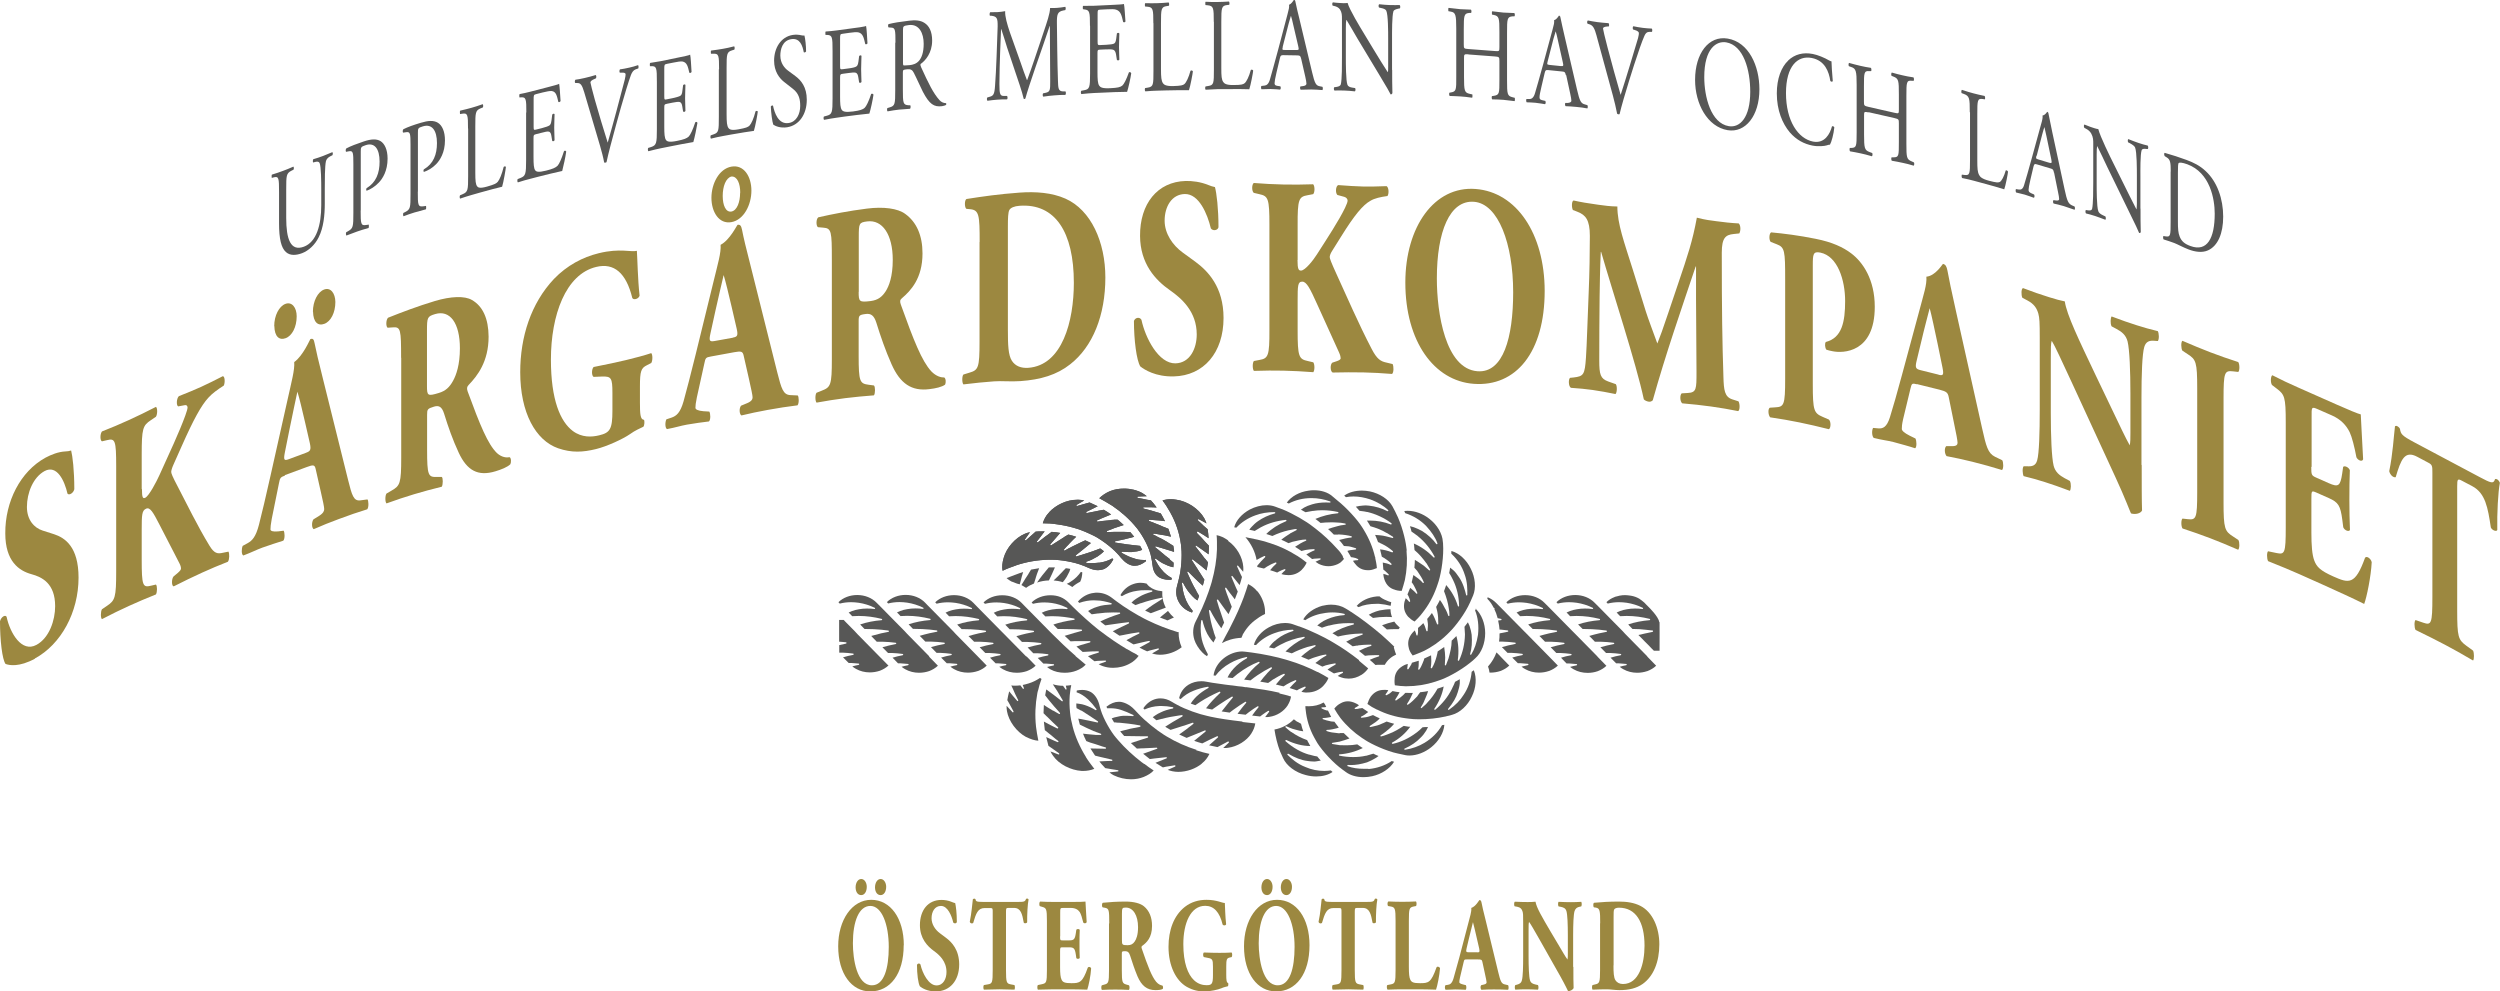<svg xmlns="http://www.w3.org/2000/svg" id="Layer_1" data-name="Layer 1" viewBox="0 0 212.6 84.31"><defs><style>      .cls-1 {        fill: #9c8840;      }      .cls-1, .cls-2 {        stroke-width: 0px;      }      .cls-2 {        fill: #575756;      }    </style></defs><g><path class="cls-1" d="m2.98,56.01c-1.36.74-2.2.57-2.51.45-.28-.38-.47-2-.47-3.63.1-.37.44-.58.56-.38.3,1.4,1.29,3.07,2.54,2.39,1.09-.59,1.59-2.09,1.59-3.29,0-1.94-1.12-2.48-2.01-2.72-1.06-.29-2.23-1.09-2.23-3.47-.02-2.7,1.28-5.27,3.42-6.44.49-.26,1.09-.5,1.68-.53.19,0,.32-.03.5-.08.12.46.27,1.68.27,3.29-.07.33-.44.55-.58.38-.25-1.09-.89-2.49-1.95-1.92-.97.53-1.5,1.85-1.5,3.05,0,1.1.61,1.78,1.34,2.01l.97.31c.91.3,2.08,1.05,2.08,3.69,0,2.95-1.49,5.68-3.72,6.88Z"></path><path class="cls-1" d="m12.07,41.57c0,.79.09.84.28.76.32-.15.96-1.37,1.22-1.95.81-1.78,1.69-3.67,2.18-5.02.14-.37.2-.62.2-.71s-.06-.24-.26-.19l-.54.1c-.17-.09-.14-.68.06-.87.78-.31,1.34-.54,1.89-.79.56-.26,1.24-.59,1.85-.91.18.01.2.56.08.8-.53.34-.99.67-1.31,1.03-.61.66-1.27,1.87-2.26,4.1l-.7,1.57c-.15.33-.2.55-.2.64,0,.12.09.37.55,1.24.76,1.45,1.67,3.34,2.7,5.03.41.68.7.71,1.13.61l.49-.1c.09.17.09.68-.05.86-.76.3-1.5.61-2.2.93-.78.35-1.54.73-2.4,1.16-.2,0-.2-.61-.03-.83l.38-.32c.17-.15.26-.26.26-.36s-.03-.25-.12-.42c-.09-.17-.73-1.44-.89-1.73l-.81-1.57c-.55-1.07-.81-1.53-1.15-1.37-.35.16-.37.5-.37,1.8v2.52c0,2.23.09,2.4.78,2.23l.43-.1c.12.11.12.64,0,.84-.81.32-1.57.65-2.3.98-.69.31-1.48.7-2.29,1.12-.12-.09-.12-.64,0-.84l.43-.29c.69-.46.78-.71.78-2.94v-8.92c0-2.23-.09-2.4-.78-2.23l-.43.1c-.17-.07-.17-.62,0-.84.76-.3,1.53-.62,2.29-.97.73-.33,1.5-.71,2.3-1.12.14.08.14.63,0,.84l-.43.29c-.69.46-.78.71-.78,2.94v2.93Z"></path><path class="cls-1" d="m24.24,40.44c-.38.14-.43.18-.52.67l-.61,3.01c-.09.51-.11.71-.11.9,0,.14.21.21.65.17l.47-.06c.09.13.13.67-.03.85-.55.16-1.12.37-1.78.59-.54.2-.9.4-1.62.67-.17-.08-.16-.59-.05-.82l.42-.23c.38-.21.69-.52.96-1.56.27-1.06.57-2.32.99-4.2l1.43-6.38c.36-1.64.63-2.58.58-3.26.76-.54,1.34-1.93,1.37-1.95.21-.08.3,0,.36.34.13.65.32,1.47.71,3.02l2.14,8.61c.33,1.32.47,1.82,1.05,1.74l.6-.08c.09.09.13.65-.02.84-.75.23-1.6.52-2.42.83-.79.29-1.4.54-2.13.86-.17-.08-.2-.57-.03-.83l.5-.31c.36-.23.42-.42.42-.57,0-.17-.11-.7-.3-1.52l-.43-1.9c-.08-.35-.2-.36-.76-.15l-1.87.69Zm-.92-12.71c0-.89.41-1.69.96-1.89.55-.2.95.32.95,1.06,0,.91-.39,1.66-.94,1.86-.54.2-.94-.13-.96-1.03Zm2.71,10.77c.36-.13.44-.24.32-.81l-.41-1.79c-.22-.95-.5-2.14-.65-2.59-.12.6-.44,2.01-.67,3.2l-.39,1.94c-.14.7-.06.74.33.6l1.48-.55Zm.58-11.99c0-.89.41-1.69.96-1.89s.94.32.95,1.06c0,.91-.39,1.66-.94,1.86-.54.2-.94-.13-.96-1.04Z"></path><path class="cls-1" d="m34.11,30.43c0-2.4-.03-2.65-.71-2.59l-.43.03c-.16-.07-.16-.67.03-.85,1.21-.48,2.46-.96,3.98-1.42,1.37-.41,2.54-.45,3.15-.09.93.53,1.41,1.59,1.42,3.12,0,2.13-.96,3.34-1.7,4.11-.16.17-.16.31-.08.55,1.06,2.89,1.72,4.49,2.49,5.24.42.38.84.4,1.08.35.14.08.14.44.06.6-.26.25-.77.45-1.27.6-1.48.45-2.41-.06-3.12-1.58-.52-1.12-.89-2.18-1.25-3.34-.19-.59-.45-.7-.85-.58-.56.17-.59.23-.59.71v2.95c0,2.21.1,2.34.82,2.32h.43c.11.07.11.65,0,.83-.85.21-1.59.41-2.36.64-.8.24-1.51.48-2.34.78-.13-.1-.13-.68,0-.84l.43-.25c.72-.41.82-.61.82-2.81v-8.49Zm2.2,2.38c0,.84.05.9,1,.61.58-.17.92-.49,1.22-1.04.27-.49.58-1.35.58-2.76,0-2.16-.85-3.29-2.11-2.91-.66.2-.69.28-.69,1.43v4.68Z"></path><path class="cls-1" d="m54.42,34.2c0,1.01.03,1.48.34,1.5.07.08.05.49-.05.59-.28.14-.7.31-1.14.63-.57.4-1.97,1.05-2.89,1.27-1.11.27-2.06.33-3.22-.07-1.91-.67-3.22-3.02-3.22-6.47,0-3,.91-5.85,2.87-7.93,1.11-1.15,2.43-1.85,3.82-2.19,1.81-.44,2.71-.07,3.23-.2.05.71.07,2.38.23,3.81-.07.28-.51.41-.62.2-.52-2.13-1.55-3.01-3.07-2.64-2.59.62-3.85,4.09-3.85,7.88,0,3.43.8,5.27,1.86,6.07.78.58,1.63.52,2.24.37.93-.22,1.13-.53,1.13-2.09v-1.51c0-1.29-.1-1.42-.88-1.4l-.72.03c-.18-.1-.18-.65,0-.84,1.16-.23,1.96-.4,2.76-.59.78-.19,1.58-.4,2.14-.59.13.11.13.66,0,.84l-.37.19c-.49.24-.59.5-.59,1.8v1.34Z"></path><path class="cls-1" d="m60.44,30.32c-.4.07-.45.11-.54.58l-.64,2.9c-.1.5-.12.69-.12.88,0,.14.21.25.68.29l.5.03c.1.15.13.7-.03.84-.58.06-1.17.16-1.87.27-.56.1-.94.24-1.7.38-.18-.11-.16-.62-.05-.83l.45-.15c.4-.14.73-.4,1.01-1.38.28-1.01.59-2.22,1.04-4.03l1.5-6.12c.38-1.58.66-2.47.61-3.16.79-.41,1.4-1.69,1.44-1.7.21-.04.31.06.38.41.13.67.33,1.52.75,3.15l2.25,8.99c.35,1.38.5,1.9,1.11,1.93l.63.03c.1.1.13.67-.02.84-.79.1-1.69.23-2.54.39-.83.15-1.47.29-2.23.47-.18-.11-.21-.61-.03-.83l.53-.22c.38-.16.45-.34.45-.49,0-.17-.12-.72-.31-1.57l-.45-1.98c-.08-.37-.22-.39-.79-.29l-1.96.36Zm1.88-1.61c.38-.07.46-.16.33-.75l-.43-1.86c-.23-.99-.53-2.23-.68-2.71-.13.58-.46,1.93-.71,3.08l-.41,1.87c-.15.67-.07.73.35.66l1.55-.28Zm-1.82-11.88c0-1.2.64-2.47,1.7-2.66s1.7.84,1.7,2.04c0,1.2-.64,2.49-1.7,2.68-1.06.19-1.7-.87-1.7-2.07Zm2.45-.44c0-.79-.26-1.41-.75-1.38-.48.13-.74.85-.74,1.65s.26,1.41.74,1.33c.48-.09.74-.81.74-1.6Z"></path><path class="cls-1" d="m70.74,22.07c0-2.4-.03-2.66-.73-2.71l-.45-.04c-.17-.1-.17-.7.03-.84,1.25-.28,2.55-.54,4.13-.74,1.41-.18,2.63-.02,3.26.45.96.69,1.47,1.83,1.47,3.36,0,2.13-1,3.17-1.76,3.82-.17.14-.17.28-.08.54,1.1,3.07,1.78,4.78,2.58,5.66.43.45.87.54,1.11.53.15.1.15.46.07.61-.27.2-.8.32-1.32.38-1.53.2-2.5-.47-3.23-2.11-.53-1.2-.92-2.33-1.3-3.55-.2-.62-.47-.78-.88-.73-.58.07-.62.13-.62.61v2.95c0,2.21.1,2.36.85,2.46l.45.06c.12.11.12.68,0,.84-.88.07-1.65.14-2.45.24-.83.11-1.57.22-2.43.38-.13-.13-.13-.7,0-.84l.45-.18c.75-.29.85-.47.85-2.67v-8.49Zm2.28,2.75c0,.84.05.9,1.03.78.6-.08.95-.34,1.27-.83.28-.44.6-1.25.6-2.67,0-2.16-.88-3.44-2.18-3.27-.68.09-.71.16-.71,1.31v4.68Z"></path><path class="cls-1" d="m83.31,20.59c0-2.28-.04-2.73-.81-2.8l-.32-.03c-.17-.11-.17-.8.03-.84,1.41-.22,2.71-.41,4.49-.54,1.37-.1,2.75,0,3.9.51,2.19.97,3.4,3.71,3.4,6.71,0,3.21-1.07,5.88-2.99,7.38-1.14.9-2.51,1.31-4.24,1.43-.79.06-1.62-.03-2.23.02-.8.06-1.66.14-2.61.26-.13-.13-.13-.71,0-.84l.52-.16c.75-.22.85-.42.85-2.63v-8.49Zm2.4,7.43c0,1.32.03,2.18.34,2.66.3.46.79.64,1.39.6,2.9-.21,3.88-3.97,3.88-7.23,0-4.32-1.59-6.77-4.62-6.55-.45.03-.77.17-.87.37s-.12.66-.12,1.4v8.75Z"></path><path class="cls-1" d="m99.82,32.01c-1.54.04-2.5-.57-2.85-.85-.32-.52-.54-2.24-.54-3.87.12-.31.5-.35.64-.09.33,1.55,1.46,3.73,2.89,3.7,1.24-.03,1.81-1.27,1.81-2.46,0-1.94-1.28-3.06-2.28-3.76-1.21-.84-2.53-2.24-2.54-4.62-.02-2.71,1.46-4.61,3.89-4.67.55-.01,1.24.07,1.91.34.22.09.37.14.57.18.14.52.3,1.81.3,3.42-.08.29-.5.32-.65.09-.29-1.22-1.01-2.95-2.22-2.92-1.11.03-1.71,1.07-1.71,2.27,0,1.1.69,2.09,1.53,2.7l1.11.81c1.04.77,2.37,2.13,2.37,4.76,0,2.95-1.69,4.91-4.23,4.97Z"></path><path class="cls-1" d="m110.34,22.12c0,.79.1.89.3.89.35,0,1.06-.91,1.34-1.36.89-1.39,1.86-2.86,2.4-3.97.15-.31.22-.52.22-.62s-.07-.26-.28-.32l-.59-.16c-.18-.17-.15-.75.07-.84.86.07,1.48.1,2.08.12.62.01,1.36,0,2.03-.03.2.1.22.65.08.84-.59.08-1.09.19-1.44.4-.67.37-1.39,1.26-2.48,3.01l-.77,1.23c-.17.26-.22.45-.22.55,0,.12.1.41.6,1.5.84,1.82,1.83,4.14,2.97,6.32.45.87.77,1.05,1.24,1.15l.54.13c.1.22.1.72-.05.84-.84-.07-1.64-.11-2.42-.13-.86-.02-1.7-.01-2.63.01-.22-.1-.22-.7-.03-.84l.42-.14c.18-.07.29-.14.29-.23s-.03-.26-.13-.48c-.1-.22-.81-1.79-.98-2.16l-.89-1.96c-.6-1.33-.89-1.91-1.26-1.92-.39,0-.4.33-.4,1.62v2.52c0,2.23.1,2.45.86,2.61l.47.11c.13.17.13.7,0,.84-.89-.07-1.73-.11-2.53-.13-.76-.02-1.63-.01-2.52.02-.13-.15-.13-.7,0-.84l.47-.09c.75-.13.86-.34.85-2.57v-8.92c0-2.23-.1-2.45-.86-2.61l-.47-.11c-.18-.15-.18-.7,0-.84.84.07,1.68.11,2.52.13.8.02,1.64.01,2.53-.02.15.15.15.7,0,.84l-.47.09c-.75.13-.86.34-.85,2.57v2.93Z"></path><path class="cls-1" d="m131.36,24.73c0,5.23-2.44,8.18-6.04,7.91-3.36-.25-5.81-3.6-5.81-8.61,0-4.75,2.47-8.23,5.97-7.96,3.48.26,5.87,3.8,5.88,8.67Zm-6.01-7.57c-2.06-.16-3.16,2.52-3.16,6.52,0,2.93.72,7.68,3.45,7.89,2.19.17,3.04-2.84,3.04-6.72,0-4.1-1.26-7.53-3.33-7.69Z"></path><path class="cls-1" d="m133.77,17.88c-.13-.21-.13-.79.05-.83.56.13,1.28.25,2.09.36.55.08,1.03.14,1.63.15,0,1.49.58,3.03,1.32,5.39l1.1,3.53c.15.5.75,2.09.98,2.73.22-.54.48-1.25.93-2.6l.85-2.52c.8-2.36,1.21-3.57,1.58-5.58.76.2,1.15.23,1.65.3.55.08,1.31.16,1.91.19.18.17.18.62.05.85l-.48.05c-.68.07-1.01.31-1.01,1.59,0,4.94.04,7.53.14,10.57.03,1.11.1,1.69.75,1.9l.53.17c.13.21.13.76-.03.83-.77-.15-1.48-.28-2.29-.39-.75-.1-1.66-.21-2.46-.27-.2-.15-.22-.7-.05-.85l.5-.03c.76-.04.76-.32.76-1.79l-.04-6.24v-2.73s-.03,0-.03,0c-1.23,3.66-2.56,7.48-3.65,11.38-.08.08-.2.14-.33.12-.15-.02-.33-.09-.43-.2-.65-3.06-2.7-9.29-3.63-12.54h-.03c-.07,1.54-.08,2.6-.1,3.84-.02,1.56-.03,3.95-.03,5.39,0,1.2.1,1.55.76,1.79l.65.23c.13.19.1.73-.03.84-.62-.13-1.33-.26-1.96-.35-.53-.07-1.16-.14-1.83-.18-.22-.13-.22-.75-.07-.85l.3-.03c.85-.1.95-.23,1.05-1.7.08-1.16.13-3.24.23-5.51.07-1.6.1-3.54.1-4.83,0-1.37-.37-1.78-1.03-2.04l-.37-.15Z"></path><path class="cls-1" d="m151.81,23.75c0-2.42-.03-2.72-.72-2.98l-.51-.2c-.15-.15-.15-.68.03-.81,1.09.1,2.37.26,3.8.55,1.4.28,2.32.71,3.01,1.23,1,.75,2.01,2.23,2.01,4.55,0,3.93-2.71,3.96-3.58,3.78-.2-.04-.35-.07-.53-.13-.13-.15-.16-.54-.05-.66,1.37-.35,1.64-1.71,1.64-3.48,0-1.77-.63-3.82-2.11-4.12-.61-.12-.64.13-.64,1.09v10.12c0,2.23.1,2.44.84,2.76l.53.23c.18.16.18.71,0,.82-.92-.23-1.73-.42-2.52-.58-.79-.16-1.58-.3-2.47-.43-.18-.18-.21-.74-.03-.82l.46-.03c.74-.04.84-.19.84-2.42v-8.49Z"></path><path class="cls-1" d="m163.01,32.68c-.39-.1-.44-.09-.54.35l-.63,2.62c-.1.45-.11.64-.11.83,0,.14.21.34.67.57l.49.24c.1.19.13.75-.03.83-.57-.19-1.16-.34-1.84-.53-.55-.14-.93-.16-1.68-.35-.18-.19-.16-.69-.05-.85l.44.04c.39.03.72-.09.99-.95.28-.89.58-1.96,1.02-3.58l1.48-5.48c.37-1.42.65-2.19.6-2.89.78-.07,1.38-1.09,1.41-1.09.21.05.31.2.38.57.13.73.33,1.66.73,3.47l2.22,9.95c.34,1.52.49,2.11,1.09,2.41l.62.3c.1.14.13.73-.02.83-.78-.24-1.66-.49-2.51-.7-.82-.2-1.45-.34-2.2-.48-.18-.19-.21-.7-.03-.85h.52c.37,0,.44-.14.44-.29,0-.17-.11-.77-.31-1.71l-.44-2.17c-.08-.4-.21-.48-.78-.63l-1.94-.48Zm1.85-.81c.37.09.46.04.33-.61l-.42-2.05c-.23-1.09-.52-2.46-.67-3-.13.52-.46,1.73-.7,2.77l-.41,1.7c-.15.61-.06.7.34.8l1.53.38Z"></path><path class="cls-1" d="m182.13,39.54c0,1.56,0,3.07.03,3.87-.11.25-.56.37-.94.25-.02,0-.54-1.4-1.3-3.03l-3.7-8.03c-.93-2-1.46-3.17-1.74-3.62-.08.21-.08.62-.08,1.51v4.65c0,1.94.07,3.76.24,4.46.14.55.51.83.93,1.06l.45.24c.13.23.1.73,0,.84-.86-.32-1.5-.55-2.14-.75-.59-.19-1.18-.35-1.79-.5-.09-.17-.13-.69,0-.84h.27c.43.03.75-.03.88-.5.17-.59.22-2.37.22-4.32v-6.09c0-1.32-.02-1.71-.12-2.07-.13-.45-.35-.81-.91-1.11l-.45-.24c-.11-.23-.1-.8.06-.82.75.29,1.55.57,2.21.77.54.17,1.01.3,1.34.36.16,1.13,1.2,3.28,2.64,6.31l1.34,2.8c.7,1.47,1.17,2.46,1.54,3.13.06-.22.06-.63.06-1.06v-3.31c0-1.94-.07-3.76-.24-4.46-.14-.55-.5-.83-.93-1.06l-.43-.23c-.13-.23-.09-.73,0-.84.86.32,1.49.55,2.14.75.59.19,1.17.35,1.79.5.1.17.13.69,0,.84l-.29-.02c-.42-.04-.72.06-.86.52-.18.59-.24,2.37-.24,4.31v5.73Z"></path><path class="cls-1" d="m189.09,42.71c0,2.25.1,2.46.82,2.92l.44.29c.12.19.11.74-.02.83-.85-.37-1.62-.69-2.35-.97-.75-.29-1.54-.56-2.38-.84-.13-.19-.13-.74,0-.84l.44.05c.72.08.81-.05.81-2.3v-8.82c0-2.25-.1-2.46-.82-2.92l-.44-.29c-.12-.19-.13-.74,0-.84.85.37,1.63.69,2.38.98.74.28,1.52.56,2.37.83.13.19.13.74,0,.84l-.44-.05c-.72-.08-.81.05-.81,2.3v8.82Z"></path><path class="cls-1" d="m196.55,39.71c0,.67.02.73.43.91l1.06.47c.8.35.98.27,1.14-.82l.08-.56c.11-.15.49.03.57.28-.03.75-.04,1.61-.04,2.52,0,.91.02,1.78.05,2.56-.08.18-.46.04-.57-.23l-.08-.63c-.16-1.22-.34-1.49-1.14-1.85l-1.06-.47c-.42-.18-.43-.17-.43.55v2.85c0,1.1.06,1.9.25,2.39.2.52.49.84,1.61,1.34,1.33.59,1.86.75,2.7-1.58.12-.21.51.06.57.37-.06,1.22-.43,3-.64,3.55-.81-.41-2.29-1.09-3.54-1.65l-1.99-.89c-.74-.33-1.49-.64-2.64-1.1-.12-.2-.12-.77,0-.84l.72.15c.69.14.78.04.78-2.17v-8.94c0-2.18-.1-2.37-.79-2.89l-.38-.29c-.14-.21-.12-.75.03-.83.72.37,1.47.73,2.21,1.05l3.25,1.44c.98.44,1.86.8,2.06.84.01.39.12,2.16.2,3.81-.06.24-.42.13-.57-.16-.17-.91-.38-1.73-.58-2.15-.29-.58-.75-1.08-1.5-1.41l-1.23-.54c-.51-.22-.51-.18-.5.71v4.2Z"></path><path class="cls-1" d="m206.85,40.22c0-.58,0-.7-.36-.88l-.92-.49c-1.08-.58-1.39.22-1.84,1.73-.18.05-.46-.15-.55-.51.31-1.49.38-2.94.49-3.82.06-.04.13-.05.21,0,.07.04.15.1.21.21.08.45.12.57,1.25,1.17l5.51,2.93c.98.52,1.2.62,1.33.18.06-.02.1-.02.19.03.09.05.19.2.22.29-.15.74-.25,2.62-.22,4.01-.07.18-.47.01-.55-.22-.25-1.67-.46-2.91-1.57-3.5l-.89-.47c-.36-.19-.4-.14-.4.48v10.57c0,2.23.09,2.47.76,2.97l.59.43c.1.2.1.75,0,.84-.96-.56-1.7-.98-2.37-1.33-.71-.38-1.48-.76-2.52-1.27-.12-.21-.12-.76,0-.84l.67.23c.67.23.76.07.76-2.16v-10.57Z"></path></g><g><path class="cls-2" d="m27.32,16.15c0-.7-.01-1.99-.14-2.28-.05-.12-.18-.15-.37-.1l-.18.05c-.04-.06-.03-.21.01-.28.28-.08.55-.17.84-.28.31-.12.51-.2.78-.32.06.03.05.18.01.26l-.18.09c-.19.09-.33.25-.37.41-.1.41-.1,1.7-.1,2.33v1.27c0,.98-.1,2.05-.52,2.88-.32.65-.86,1.14-1.41,1.35-.51.19-1.02.23-1.38-.1-.39-.35-.58-1.1-.58-2.44v-2.66c0-1.17-.02-1.36-.44-1.25l-.18.05s-.03-.23.01-.28c.37-.11.62-.2.92-.31.3-.11.55-.21.91-.37.04.02.06.2.01.26l-.18.09c-.43.22-.44.41-.44,1.58v2.43c0,1.81.37,2.87,1.5,2.45,1.07-.4,1.48-1.83,1.48-3.54v-1.29Z"></path><path class="cls-2" d="m30.67,17.89c0,1.18.02,1.32.49,1.24l.2-.03s.03.24-.02.29c-.42.12-.67.19-.97.3-.31.11-.58.21-.91.34-.04-.02-.06-.19-.02-.28l.16-.09c.43-.24.45-.38.45-1.56v-4.15c0-.96-.02-1.14-.35-1.09l-.27.05c-.05-.05-.04-.22.02-.29.4-.21.86-.38,1.48-.59.62-.21,1.08-.24,1.43-.03.34.21.6.71.6,1.49,0,1.04-.42,1.7-.75,2.04-.33.35-.72.58-1.03.69-.05-.02-.05-.19,0-.22.81-.5,1.1-1.28,1.1-2.26,0-1.09-.43-1.66-1.2-1.39-.39.13-.4.18-.4.54v5.02Z"></path><path class="cls-2" d="m35.53,16.29c0,1.18.01,1.32.5,1.25l.2-.03s.03.24-.01.29c-.43.11-.68.18-.98.27-.32.1-.59.19-.92.32-.04-.02-.06-.19-.02-.28l.16-.08c.44-.23.45-.37.45-1.55v-4.15c0-.96-.02-1.14-.36-1.09l-.27.04c-.05-.05-.04-.22.02-.29.4-.2.86-.36,1.49-.55.62-.19,1.09-.22,1.45,0,.35.22.6.72.6,1.5,0,1.04-.43,1.69-.75,2.02-.33.34-.73.56-1.04.66-.05-.02-.05-.19,0-.22.81-.48,1.11-1.26,1.11-2.23,0-1.09-.43-1.67-1.21-1.42-.4.12-.41.17-.41.53v5.02Z"></path><path class="cls-2" d="m39.8,10.95c0-1.18-.02-1.36-.49-1.28l-.19.03s-.03-.24.01-.29c.43-.1.68-.16.99-.25.3-.08.55-.17.93-.3.04.02.06.22.01.28l-.18.07c-.45.18-.46.37-.46,1.55v3.92c0,.71.03,1,.16,1.17.08.1.23.19.83.02.64-.18.8-.27.92-.41.15-.18.35-.64.5-1.26.04-.07.19-.07.19.01,0,.12-.21,1.33-.32,1.67-.39.09-1.11.28-1.89.5l-.7.2c-.32.09-.56.17-.98.31-.04-.02-.06-.2-.01-.28l.23-.1c.44-.19.46-.35.46-1.54v-4.05Z"></path><path class="cls-2" d="m44.76,9.58c0-1.17-.02-1.34-.47-1.3h-.12s-.03-.23.02-.28c.33-.06.59-.12.9-.2l1.43-.37c.49-.13.94-.24,1.03-.3.04.18.09.98.12,1.46-.03.08-.15.13-.19.07-.12-.5-.18-.88-.58-.92-.16-.01-.4.04-.74.12l-.55.14c-.23.06-.23.08-.23.51v2.25c0,.31.02.31.25.25l.44-.11c.32-.08.56-.17.65-.23.09-.07.14-.15.18-.44l.06-.48c.04-.08.17-.11.2-.04,0,.27-.03.72-.03,1.14,0,.4.03.82.03,1.07-.03.09-.16.12-.2.06l-.07-.42c-.03-.19-.08-.35-.24-.37-.11-.02-.29.02-.59.1l-.44.11c-.23.06-.25.08-.25.37v1.59c0,.6.02.97.15,1.13.09.11.25.19.92.02.59-.15.81-.25.98-.42.14-.15.34-.6.54-1.23.05-.07.16-.06.19.03-.05.41-.25,1.32-.34,1.65-.69.15-1.37.32-2.04.49l-.69.18c-.33.08-.59.16-1.04.3-.05-.02-.06-.2-.02-.28l.25-.1c.43-.17.47-.35.47-1.53v-4.05Z"></path><path class="cls-2" d="m49.68,7.84c-.18-.59-.29-.8-.62-.78h-.14c-.05-.05-.05-.21.01-.28.22-.03.47-.07.8-.15.34-.08.61-.15.93-.25.05.03.07.2.02.28l-.11.05c-.29.12-.35.21-.36.3.02.11.15.69.38,1.49.35,1.22.71,2.44,1.09,3.63.24-.8.56-2.03.74-2.67.22-.82.58-2.17.71-2.69.06-.25.07-.38.07-.46s-.08-.15-.35-.13h-.14c-.05-.05-.04-.22.01-.28.22-.03.51-.08.8-.15.25-.06.49-.12.74-.21.05.03.05.21.02.28l-.23.08c-.18.07-.3.23-.4.49-.21.58-.51,1.56-.86,2.79l-.41,1.48c-.31,1.11-.67,2.49-.8,3.12-.02.03-.05.05-.08.05-.04,0-.08,0-.12,0-.08-.45-.22-.97-.35-1.42l-1.35-4.57Z"></path><path class="cls-2" d="m55.86,6.95c0-1.17-.02-1.34-.47-1.32h-.12s-.03-.24.02-.28c.33-.05.59-.09.91-.15l1.45-.3c.49-.1.95-.19,1.04-.25.05.18.09.98.12,1.47-.03.07-.15.12-.19.06-.12-.51-.19-.88-.59-.95-.16-.02-.41.02-.75.09l-.56.11c-.23.05-.23.07-.23.5v2.25c0,.32.02.31.25.26l.45-.09c.32-.07.56-.14.66-.2.09-.06.15-.14.18-.43l.06-.47c.04-.08.17-.1.2-.03,0,.27-.03.72-.03,1.14,0,.4.03.83.03,1.07-.03.09-.16.11-.2.05l-.07-.43c-.03-.2-.09-.35-.24-.38-.11-.02-.29,0-.59.06l-.45.09c-.23.05-.25.06-.25.36v1.59c0,.6.02.97.15,1.14.09.12.26.21.94.07.59-.12.82-.21.99-.37.14-.14.35-.58.55-1.2.05-.07.16-.06.19.04-.06.4-.25,1.31-.35,1.63-.7.12-1.38.25-2.07.39l-.7.14c-.33.07-.59.13-1.05.25-.05-.02-.06-.2-.02-.28l.26-.08c.44-.15.48-.32.48-1.5v-4.05Z"></path><path class="cls-2" d="m61.15,5.9c0-1.18-.02-1.36-.5-1.33h-.19s-.03-.23.01-.27c.43-.06.7-.09,1.01-.15.3-.05.57-.11.95-.21.05.02.06.22.02.28l-.19.06c-.46.14-.47.32-.47,1.5v3.92c0,.71.03,1,.16,1.19.09.11.23.22.84.11.66-.12.82-.19.95-.32.15-.16.36-.6.51-1.21.05-.06.19-.05.19.03,0,.12-.22,1.31-.33,1.63-.39.05-1.13.17-1.93.31l-.71.13c-.33.06-.57.11-1.01.22-.05-.03-.06-.2-.02-.28l.23-.08c.45-.15.46-.31.46-1.49v-4.05Z"></path><path class="cls-2" d="m66.97,10.82c-.65.1-1.06-.12-1.21-.22-.09-.23-.19-1.02-.21-1.54.04-.08.16-.13.19-.06.12.56.44,1.61,1.34,1.46.65-.1.97-.77.97-1.45,0-.5-.07-1.04-.64-1.47l-.74-.58c-.39-.31-.84-.88-.84-1.8,0-1.07.57-2.03,1.59-2.19.24-.04.52-.02.72.03.1.03.21.03.27.02.07.26.14.88.14,1.35-.03.07-.16.13-.2.06-.1-.52-.31-1.22-1.06-1.1-.76.12-.93.88-.93,1.4,0,.65.37,1.07.66,1.28l.62.46c.49.36.97.94.97,2.01,0,1.24-.65,2.18-1.66,2.34Z"></path><path class="cls-2" d="m70.8,4.32c0-1.17-.02-1.34-.48-1.35h-.12s-.03-.25.01-.29c.34-.02.6-.05.92-.09l1.47-.2c.5-.07.96-.13,1.05-.18.05.19.09.99.12,1.48-.03.07-.16.11-.19.05-.12-.51-.19-.9-.59-.99-.16-.03-.41-.01-.76.04l-.56.08c-.23.03-.23.05-.23.48v2.25c0,.31.02.31.26.28l.45-.06c.33-.04.57-.1.66-.16.09-.06.15-.13.19-.42l.06-.47c.04-.07.17-.09.2-.02,0,.27-.03.71-.03,1.14s.03.83.03,1.08c-.03.08-.16.1-.2.04l-.07-.43c-.03-.2-.08-.36-.24-.4-.11-.03-.3-.01-.6.03l-.45.06c-.23.03-.26.05-.26.34v1.59c0,.6.02.98.15,1.15.09.12.26.22.94.13.6-.08.83-.16,1-.31.14-.13.35-.56.55-1.17.05-.06.16-.04.2.05-.05.4-.25,1.3-.35,1.61-.7.07-1.4.16-2.09.25l-.7.1c-.33.05-.6.09-1.06.18-.05-.03-.06-.2-.02-.28l.26-.07c.44-.12.48-.29.48-1.47v-4.05Z"></path><path class="cls-2" d="m76.15,3.63c0-1.07-.02-1.26-.34-1.28l-.25-.02c-.05-.05-.05-.23,0-.28.44-.11.98-.2,1.75-.29.48-.06.95-.05,1.31.19.38.24.65.71.65,1.5,0,1.07-.59,1.72-.98,1.99-.04.07,0,.18.04.27.63,1.38,1.04,2.23,1.57,2.81.13.15.33.25.54.25.04.02.05.11,0,.16-.07.04-.2.08-.34.1-.67.08-1.06-.16-1.62-1.23-.2-.39-.52-1.13-.77-1.61-.12-.23-.24-.33-.56-.3-.35.04-.37.05-.37.29v1.42c0,1.18.02,1.31.47,1.35h.16c.05.07.03.26-.02.3-.35.02-.62.04-.93.07-.33.04-.61.08-.98.15-.05-.03-.06-.2-.02-.28l.2-.06c.45-.13.47-.28.47-1.46V3.63Zm.64,1.54c0,.2,0,.33.02.37.02.03.14.04.54,0,.28-.03.58-.11.81-.38.21-.26.39-.67.39-1.44,0-.89-.38-1.69-1.25-1.59-.48.06-.51.1-.51.42v2.63Z"></path><path class="cls-2" d="m86.79,5.31c.18.52.35,1.02.54,1.5h.02c.21-.55.41-1.15.61-1.73l.74-2.2c.35-1.05.58-1.69.6-2.2.27.01.43,0,.59-.01.2-.01.45-.05.7-.09.05.04.05.23,0,.28l-.16.03c-.5.1-.56.32-.55,1.11.02,1.19.03,3.27.09,4.89.02.56.02.86.39.88h.25c.05.08.04.25-.01.3-.32,0-.64.01-.93.04-.28.02-.63.06-.95.11-.06-.05-.06-.21-.02-.28l.23-.05c.38-.08.38-.26.38-.98l-.03-4.69h-.02c-.05.13-.35,1.05-.51,1.5l-.7,2.02c-.35,1.02-.71,2.1-.85,2.63-.02.03-.05.05-.08.05-.02,0-.06,0-.07-.04-.13-.59-.51-1.66-.69-2.2l-.71-2.12c-.16-.51-.33-1.08-.5-1.58h-.02c-.03.7-.05,1.36-.08,2.01-.02.69-.06,1.69-.06,2.65,0,.83.05,1.01.35,1.02h.3c.06.07.05.26,0,.29-.27,0-.57,0-.87.03-.25.02-.53.05-.8.09-.05-.05-.06-.22-.01-.28l.17-.05c.33-.09.44-.17.49-.96.05-.75.09-1.37.13-2.49.04-.94.07-1.9.09-2.52.01-.71-.05-.87-.53-.93h-.13c-.04-.08-.03-.25.03-.3.24,0,.42,0,.62-.01.18-.01.39-.03.65-.08-.03.44.17,1.12.41,1.83l.9,2.53Z"></path><path class="cls-2" d="m92.69,2.19c0-1.17-.02-1.34-.48-1.39l-.12-.02s-.03-.25.02-.28c.34,0,.61,0,.93-.01l1.48-.07c.5-.02.97-.05,1.06-.08.05.19.09,1,.13,1.49-.03.07-.16.1-.2.03-.12-.52-.19-.91-.6-1.04-.16-.05-.42-.05-.76-.03l-.57.03c-.24.01-.24.03-.24.46v2.25c0,.31.02.31.26.3l.46-.02c.33-.02.58-.05.67-.1.09-.05.15-.12.19-.4l.06-.46c.04-.07.17-.08.21,0,0,.27-.03.71-.03,1.14s.03.83.03,1.08c-.03.08-.17.09-.21.02l-.07-.44c-.03-.2-.09-.37-.25-.42-.11-.04-.3-.04-.61-.03l-.46.02c-.24.01-.26.02-.26.32v1.59c0,.6.02.98.15,1.16.09.13.26.25.95.21.61-.03.83-.08,1.01-.22.14-.12.35-.52.56-1.12.05-.06.16-.03.2.07-.05.4-.25,1.27-.35,1.58-.71.01-1.41.03-2.11.07l-.71.03c-.34.02-.61.04-1.07.09-.05-.03-.06-.21-.01-.28l.26-.05c.45-.08.49-.25.49-1.43V2.19Z"></path><path class="cls-2" d="m98.08,1.97c0-1.18-.02-1.36-.51-1.4l-.2-.02s-.03-.25.02-.28c.44.01.71.01,1.02,0,.31,0,.58-.03.97-.06.05.03.06.24.02.28l-.19.03c-.46.07-.48.25-.48,1.43v3.92c0,.71.03,1,.17,1.21.09.12.24.25.86.24.67-.02.84-.07.96-.17.16-.14.36-.55.52-1.13.05-.06.2-.02.2.06,0,.12-.22,1.28-.33,1.59-.4-.01-1.15,0-1.96.02l-.73.02c-.33,0-.58.03-1.02.06-.05-.03-.06-.21-.02-.28l.24-.04c.46-.08.47-.24.47-1.42V1.97Z"></path><path class="cls-2" d="m103.22,1.86c0-1.18-.02-1.36-.51-1.41l-.2-.02s-.03-.25.01-.28c.44.02.71.03,1.02.02.31,0,.58-.02.97-.04.05.03.06.24.02.28l-.19.02c-.46.06-.48.24-.48,1.42v3.92c0,.71.02,1,.17,1.21.09.12.24.26.86.25.67,0,.83-.05.96-.16.16-.14.36-.54.52-1.12.05-.06.2-.01.2.06,0,.12-.22,1.27-.33,1.58-.4-.02-1.15-.02-1.96-.01h-.72c-.33.01-.58.02-1.03.05-.05-.03-.06-.21-.01-.28l.24-.04c.46-.07.47-.23.47-1.41V1.86Z"></path><path class="cls-2" d="m110.65,5c-.06-.25-.09-.28-.32-.29l-1.19-.02c-.2,0-.25.03-.3.27l-.28,1.18c-.12.5-.17.81-.17.93,0,.13.04.2.23.23l.26.04c.05.06.05.24-.02.28-.2-.03-.45-.03-.82-.05-.26,0-.54.01-.76.02-.05-.05-.06-.23-.01-.28l.26-.03c.19-.02.36-.14.47-.54.14-.52.36-1.24.69-2.5l.8-3.03c.11-.4.16-.62.13-.8.19-.08.32-.28.41-.42.05,0,.1.02.12.1.1.5.23,1.02.35,1.51l1.08,4.54c.23.97.33,1.14.67,1.2l.21.04c.05.06.04.24,0,.28-.32-.03-.6-.04-.95-.05-.38,0-.68.01-.9.02-.06-.05-.07-.23-.02-.28l.23-.03c.16-.02.28-.09.28-.2,0-.12-.04-.33-.1-.6l-.35-1.53Zm-1.56-1.02c-.06.26-.05.27.17.27h.97c.23.02.24-.03.17-.33l-.43-1.84c-.06-.27-.13-.58-.18-.71h-.02c-.02.06-.1.32-.19.66l-.5,1.95Z"></path><path class="cls-2" d="m118.39,5.94c0,.34,0,1.68.02,1.97-.02.07-.06.12-.15.12-.09-.19-.32-.6-1.01-1.74l-1.83-3.04c-.21-.36-.75-1.3-.91-1.55h-.02c-.03.13-.04.39-.04.73v2.45c0,.53,0,1.99.14,2.34.05.13.21.2.4.23l.25.04c.05.09.04.23-.02.28-.35-.04-.63-.06-.92-.07-.33-.01-.54-.01-.82,0-.06-.06-.06-.22-.02-.28l.21-.03c.18-.03.31-.09.35-.21.11-.4.1-1.77.1-2.31V1.62c0-.32,0-.55-.17-.82-.11-.16-.3-.25-.49-.29l-.13-.03c-.05-.07-.05-.24.02-.28.33.05.75.06.89.07.12,0,.26,0,.36-.02.16.58,1.09,2.1,1.35,2.53l.76,1.26c.54.89.93,1.53,1.3,2.09h.01c.03-.05.03-.23.03-.47v-2.41c0-.53,0-1.99-.16-2.34-.05-.1-.17-.18-.49-.24l-.13-.03c-.05-.07-.05-.25.02-.28.36.04.63.06.93.07.34.01.54,0,.81,0,.06.06.06.22.02.28l-.11.02c-.25.05-.41.13-.44.22-.13.4-.12,1.8-.12,2.31v2.69Z"></path><path class="cls-2" d="m124.89,4.62c-.38-.03-.39,0-.39.33v1.59c0,1.18.04,1.34.48,1.44l.23.05s.03.25-.02.28c-.42-.06-.69-.09-1-.11-.34-.03-.6-.02-.91-.04-.05-.04-.06-.22-.02-.28l.13-.02c.44-.08.46-.19.45-1.37V2.44c0-1.18-.06-1.38-.46-1.45l-.21-.04s-.03-.25.02-.28c.38.04.65.08.99.11.31.02.57.03.91.04.05.04.06.24.01.28h-.15c-.45.04-.47.21-.47,1.39v1.29c0,.35.02.36.39.39l2.25.17c.38.03.39.02.39-.33v-1.29c0-1.18-.02-1.35-.48-1.45l-.15-.03s-.03-.25.02-.28c.36.05.63.08.95.11.31.02.57.03.93.04.05.04.06.24.01.28h-.16c-.46.04-.47.21-.47,1.39v4.05c0,1.18.02,1.33.47,1.44l.19.05s.03.25-.02.28c-.38-.05-.64-.08-.95-.11-.32-.02-.6-.04-.95-.04-.05-.04-.06-.22-.02-.28l.15-.02c.48-.08.48-.19.48-1.37v-1.59c0-.34-.02-.36-.39-.39l-2.25-.17Z"></path><path class="cls-2" d="m133.16,6.39c-.06-.25-.09-.29-.32-.31l-1.18-.12c-.2-.02-.24,0-.3.24l-.27,1.15c-.12.49-.17.79-.17.92,0,.13.04.21.23.25l.26.06c.05.06.05.24-.02.28-.2-.04-.45-.07-.81-.12-.26-.03-.54-.03-.75-.04-.05-.05-.06-.23-.02-.28h.26c.19,0,.36-.12.47-.51.14-.5.36-1.21.69-2.44l.8-2.96c.11-.39.16-.6.13-.79.19-.06.32-.25.41-.39.05,0,.1.03.12.11.1.51.23,1.04.34,1.54l1.08,4.64c.23.99.33,1.17.67,1.26l.21.06c.05.06.04.24,0,.28-.32-.06-.6-.1-.95-.13-.38-.04-.67-.05-.9-.06-.06-.05-.07-.23-.02-.28h.23c.16-.02.28-.07.28-.18,0-.12-.04-.33-.1-.61l-.34-1.57Zm-1.55-1.16c-.06.25-.05.26.16.29l.96.1c.23.02.24-.02.17-.33l-.42-1.88c-.06-.28-.13-.59-.18-.73h-.01c-.02.05-.1.31-.19.64l-.49,1.91Z"></path><path class="cls-2" d="m135.78,3.06c-.18-.65-.3-.9-.63-1l-.14-.04c-.06-.07-.05-.23.02-.28.23.05.48.09.81.14.34.04.62.07.95.09.05.05.07.22.02.28h-.12c-.3.03-.36.09-.37.18.02.11.15.74.39,1.62.36,1.35.72,2.69,1.11,4.02.24-.71.57-1.83.75-2.4.23-.74.59-1.96.73-2.43.06-.23.07-.35.07-.43s-.08-.18-.35-.26l-.14-.04c-.05-.07-.04-.24.02-.28.22.05.51.1.81.14.26.03.5.05.76.06.05.05.05.23.01.28h-.23c-.19,0-.31.11-.41.34-.22.5-.52,1.37-.88,2.48l-.42,1.33c-.31,1-.68,2.26-.81,2.84-.02.02-.05.03-.09.02-.04,0-.08-.02-.12-.05-.09-.48-.23-1.05-.36-1.54l-1.38-5.06Z"></path><path class="cls-2" d="m144.15,6.79c0-2.25,1.16-3.78,2.77-3.51,1.8.3,2.7,2.33,2.7,4.31,0,2.27-1.2,3.73-2.7,3.48-1.73-.29-2.77-2.25-2.77-4.27Zm4.69,1.01c0-1.86-.57-3.95-2.05-4.2-.81-.13-1.86.49-1.86,2.96,0,1.67.56,3.92,2.09,4.17.93.15,1.82-.71,1.82-2.93Z"></path><path class="cls-2" d="m152.07,5.14c.56-.53,1.28-.71,2.09-.55.42.08,1,.32,1.37.54.09.05.15.08.22.09,0,.26.05.98.11,1.68-.04.07-.16.06-.21-.02-.12-.79-.46-1.73-1.58-1.95-1.18-.23-2.19.66-2.19,2.99,0,2.36,1.03,3.87,2.3,4.12,1,.19,1.44-.66,1.61-1.29.05-.05.17,0,.2.08-.05.57-.25,1.28-.37,1.47-.09,0-.19.03-.27.06-.17.06-.73.12-1.22.02-.7-.14-1.36-.47-1.93-1.13-.62-.74-1.1-1.86-1.1-3.31,0-1.25.38-2.24.97-2.79Z"></path><path class="cls-2" d="m158.9,9.56c-.37-.08-.38-.06-.38.27v1.59c0,1.18.04,1.35.47,1.51l.22.08c.05.06.03.25-.02.28-.42-.12-.68-.19-.97-.25-.33-.08-.59-.11-.89-.17-.05-.04-.06-.23-.02-.29h.13c.43-.02.45-.13.45-1.31v-4.05c0-1.18-.06-1.39-.46-1.52l-.2-.07c-.05-.06-.03-.25.01-.28.38.1.64.18.97.25.3.07.56.12.89.17.05.04.06.25.02.28h-.15c-.45-.04-.46.12-.46,1.3v1.29c0,.35.02.36.39.45l2.2.5c.37.08.38.08.38-.27v-1.29c0-1.18-.02-1.35-.47-1.52l-.15-.06c-.05-.06-.03-.25.02-.28.35.1.61.17.93.24.3.07.56.12.91.17.05.04.06.25.02.29h-.16c-.45-.05-.46.12-.46,1.3v4.05c0,1.18.02,1.33.46,1.51l.18.08c.05.06.03.25-.02.28-.37-.11-.63-.18-.93-.24-.31-.07-.59-.12-.93-.18-.05-.04-.06-.23-.02-.29h.15c.47,0,.47-.12.47-1.3v-1.59c0-.34-.01-.36-.38-.45l-2.2-.5Z"></path><path class="cls-2" d="m167.51,9.54c0-1.18-.02-1.37-.5-1.55l-.19-.07c-.05-.06-.03-.26.02-.28.42.14.68.22.99.3.3.08.56.14.94.22.05.05.06.25.02.29l-.18-.03c-.45-.06-.46.11-.46,1.29v3.92c0,.71.02,1.01.16,1.26.08.15.23.32.83.48.65.17.81.17.93.1.15-.09.35-.45.5-.98.04-.04.19.04.19.12,0,.12-.21,1.21-.32,1.49-.39-.13-1.11-.33-1.89-.54l-.7-.19c-.32-.09-.56-.14-.99-.23-.05-.05-.06-.23-.02-.29l.23.03c.44.05.46-.1.46-1.28v-4.05Z"></path><path class="cls-2" d="m174.67,14.69c-.05-.26-.08-.31-.31-.37l-1.14-.34c-.19-.06-.23-.04-.29.18l-.26,1.1c-.11.47-.16.76-.16.88,0,.13.04.21.22.29l.25.11c.05.07.05.25-.02.28-.2-.08-.43-.15-.78-.27-.25-.07-.52-.13-.73-.18-.04-.06-.06-.24-.01-.29l.25.04c.18.03.35-.04.45-.42.14-.48.35-1.15.66-2.31l.77-2.81c.11-.37.15-.57.13-.76.18-.02.31-.19.39-.31.05.01.1.05.11.14.1.52.22,1.08.33,1.61l1.04,4.83c.22,1.03.32,1.23.64,1.38l.21.09c.05.07.04.25,0,.28-.31-.11-.57-.2-.91-.31-.36-.11-.65-.17-.87-.22-.06-.06-.07-.25-.01-.29l.22.03c.16.02.26-.01.26-.12,0-.12-.04-.34-.1-.62l-.33-1.63Zm-1.49-1.45c-.06.24-.05.25.16.32l.93.28c.22.06.23.02.17-.3l-.41-1.96c-.06-.29-.13-.61-.17-.76h-.01s-.1.29-.18.61l-.47,1.82Z"></path><path class="cls-2" d="m182.03,17.75c0,.34,0,1.68.02,1.98-.01.06-.06.1-.14.08-.09-.22-.3-.69-.96-2.02l-1.73-3.55c-.2-.42-.71-1.51-.87-1.81h-.01c-.03.12-.04.38-.04.71v2.45c0,.53,0,1.99.14,2.37.04.14.19.25.38.34l.23.11c.04.1.04.24-.01.28-.34-.13-.6-.23-.87-.32-.32-.1-.52-.16-.78-.22-.05-.07-.06-.23-.01-.29l.2.03c.17.02.29,0,.33-.12.1-.37.1-1.75.1-2.29v-3.25c0-.32,0-.55-.17-.87-.1-.19-.28-.33-.46-.42l-.13-.07c-.05-.08-.05-.25.01-.28.31.14.71.27.84.31.12.04.25.07.34.08.15.62,1.03,2.4,1.28,2.9l.73,1.47c.52,1.04.88,1.79,1.23,2.45h.01s.03-.22.03-.46v-2.41c0-.53,0-2-.15-2.38-.05-.12-.17-.22-.46-.38l-.13-.06c-.05-.08-.04-.26.01-.28.34.14.6.23.88.33.32.11.52.16.77.22.06.08.06.23.01.29h-.1c-.24-.04-.39,0-.42.09-.13.36-.11,1.76-.11,2.28v2.69Z"></path><path class="cls-2" d="m184.6,14.6c0-.79-.04-1.04-.35-1.22l-.16-.1c-.06-.08-.07-.26,0-.28.63.18,1.23.37,1.85.6.62.23,1.14.49,1.62.94,1,.92,1.5,2.39,1.5,3.88,0,1.43-.45,2.49-1.29,2.87-.48.22-1.09.14-1.66-.08-.47-.18-.94-.44-1.2-.54-.31-.12-.58-.2-.92-.31-.04-.05-.06-.24-.01-.29l.17.03c.43.07.44-.06.44-1.24v-4.28Zm.61,4.24c0,.6.02.96.15,1.28.16.41.44.63.91.8,1.43.53,2.07-.66,2.07-2.75,0-1.24-.39-3.48-2.33-4.2-.44-.16-.67-.16-.73-.11-.06.05-.07.32-.07.83v4.15Z"></path></g><g><path class="cls-2" d="m97.3,64.97l-.16-.12s0,0-.01,0c-.8-.62-1.46-1.23-2.02-1.88-.05-.06-.12-.13-.2-.23-.44-.51-1.05-1.56-1.3-2.36,0,0,0,0,0-.01-.06-.17-.1-.32-.13-.46-.13-.48-.37-.84-.7-1.05-.22-.12-.47-.19-.75-.19-.15,0-.3.02-.46.05v.02s-.02.13-.02.13c.35.12.65.31.98.61.25.24.49.52.71.82.02.02.01.05,0,.07,0,.01-.03.02-.04.02,0,0-.02,0-.03,0-.27-.17-.56-.31-.91-.43-.15-.05-.31-.09-.49-.11l-.24-.03v.23s.02.17.02.17l.39.21h.03c.42.27.91.58,1.39.91.02.01.03.05.02.07,0,.02-.03.03-.05.03,0,0-.01,0-.01,0-.47-.11-.97-.21-1.62-.33l.03.13.1.38c.39.2.78.38,1.17.55l.06.02h0s.01,0,.02,0c.1.05.2.09.3.12.08.03.16.06.24.09.02.01.04.04.03.06,0,.03-.03.04-.05.04h0c-.09,0-.17,0-.26,0-.11,0-.22,0-.33-.02,0,0,0,0,0,0h-.01c-.14-.02-.29-.03-.45-.04-.15-.02-.3-.03-.45-.05.06.17.16.39.28.63l.36.14h0s.01,0,.02,0l.09.03c.19.05.38.12.57.18.2.07.4.14.6.19.03,0,.04.03.04.06,0,.03-.03.05-.05.05-.05,0-.09,0-.14,0-.17,0-.35,0-.52-.01-.17,0-.34-.01-.52-.01h-.1s0,0,0,0c.1.17.21.34.33.51l.07.1.4.1c.13.03.26.06.39.09.21.05.43.1.64.15.03,0,.04.03.04.06,0,.03-.03.05-.05.05-.22,0-.45,0-.67.02-.13,0-.26.01-.39.02.13.17.26.32.39.45l.11.12.3.05c.19.04.37.06.55.09l.23.04s.05.03.05.05c0,.03-.02.05-.05.05l-.24.03c-.17.02-.33.03-.49.05.11.09.23.18.37.25.46.22.98.34,1.48.34.38,0,.74-.07,1.07-.2,0,0,0,0,0,0,.36-.15.64-.32.85-.55h0c-.28-.17-.54-.37-.79-.56Z"></path><path class="cls-2" d="m101.75,63.76h0s-.01,0-.02,0c-.84-.26-1.7-.64-2.53-1.14-.05-.03-.12-.07-.21-.13l-.06-.04c-.57-.36-1.53-1.11-2.13-1.76,0,0,0,0,0,0-.13-.13-.24-.25-.34-.36-.42-.44-.9-.62-1.21-.65-.04,0-.08,0-.12,0-.33,0-.68.14-1.03.41v.02s.05.12.05.12c.09,0,.18,0,.27,0,.31,0,.6.04.88.13.3.1.66.24,1.07.44.03.01.04.04.03.06,0,.03-.03.04-.05.04h0c-.23-.02-.43-.03-.61-.03s-.34,0-.48.03l-.49.11-.23.08.11.19.09.15h.08c.11.02.23.03.34.03h.05c.44.04,1.1.11,1.73.23.03,0,.05.03.05.06,0,.03-.02.05-.05.06-.54.09-1.12.22-1.68.38l.08.1.26.3,1.39.02s0,0,0,0h.6s.05.04.05.06c0,.03-.01.05-.04.06l-.57.18s0,0,0,0l-.86.28c.11.11.29.27.51.47l.38-.02s0,0,.01,0h.09s1.2-.06,1.2-.06h0s.05.02.06.04c0,.03-.01.06-.04.06l-1.17.42h0c.18.15.37.3.57.45l.39-.05,1.01-.11h0s.05.02.05.04c0,.03,0,.05-.03.06l-.94.38c.23.15.44.28.63.39l.27-.06.75-.12h0s.05.02.05.04c0,.03,0,.05-.03.07l-.63.28c.13.05.27.09.41.12.16.03.32.05.49.05.72,0,1.49-.27,2.01-.71,0,0,0,0,0-.01.27-.21.49-.49.64-.81h0c-.36-.08-.75-.18-1.13-.31Z"></path><path class="cls-2" d="m92.34,64.36s0,0,0,0c-.52-.84-.9-1.71-1.12-2.57-.02-.08-.04-.18-.07-.31-.17-.62-.27-1.84-.14-2.68,0,0,0,0,0,0,.01-.14.04-.3.08-.47,0-.02,0-.04,0-.07-.15.03-.3.04-.45.05,0,.03.01.07.02.1l.04.17s0,.05-.03.06c0,0-.02,0-.02,0-.02,0-.03,0-.04-.02l-.08-.12c-.05-.06-.09-.12-.13-.18-.3,0-.59-.05-.87-.13.27.38.5.77.74,1.19l.11.18s0,.05-.01.07c-.01,0-.02.01-.04.01-.01,0-.02,0-.03-.01-.48-.38-.89-.69-1.32-1l-.03.12-.07.38c.19.27.41.52.62.77.08.1.16.2.25.29,0,0,0,0,0,0l.39.44s.02.05,0,.07c-.01.01-.03.02-.04.02,0,0-.02,0-.03,0l-.51-.29s-.01,0-.02,0c-.16-.09-.31-.19-.46-.28-.1-.06-.2-.13-.31-.2,0,.14-.02.39-.03.7l.28.28s0,0,.01,0l.07.07c.29.29.58.58.88.85.02.02.02.05,0,.07-.01.02-.03.03-.05.03,0,0-.01,0-.02,0-.39-.19-.78-.39-1.14-.59h0c.02.25.05.49.08.73l.32.26c.13.09.25.2.37.3.14.12.29.25.45.36.02.02.03.05.02.07,0,.02-.03.03-.05.03,0,0-.01,0-.02,0-.19-.07-.37-.16-.55-.24-.14-.07-.28-.13-.42-.19.06.25.12.5.19.75l.25.17.65.46s.03.05.02.07c0,.02-.03.03-.05.03,0,0-.01,0-.02,0l-.68-.26c.06.13.14.26.23.38.48.7,1.48,1.22,2.43,1.28,0,0,0,0,0,0h0s.09,0,.13,0c.32,0,.65-.06.94-.18h0c-.26-.34-.5-.65-.71-.99Z"></path><path class="cls-2" d="m105.64,61.36s0,0,0,0h0c-1.11-.13-1.94-.25-2.68-.41-.07-.02-.18-.04-.3-.07-.67-.14-1.84-.54-2.57-.95,0,0,0,0,0,0-.16-.08-.3-.17-.42-.24-.32-.2-.65-.3-.98-.3-.12,0-.24.01-.36.04-.43.1-.82.38-1.1.8h0s.1.11.1.11c.39-.18.8-.28,1.26-.3.07,0,.15,0,.22,0,.27,0,.57.03.93.1.03,0,.04.03.04.05,0,.03-.02.05-.04.06-.43.09-.75.19-1.03.33-.17.07-.32.16-.47.26l-.21.15.18.15.13.11.46-.12h.03c.46-.13.94-.21,1.4-.28l.29-.04s0,0,0,0c.03,0,.04.02.05.04,0,.02,0,.05-.02.07l-.13.08c-.46.26-.9.51-1.33.8l.11.07.34.2,1.32-.42s0,0,0,0l.56-.19s.01,0,.02,0c.02,0,.04,0,.05.03.01.03,0,.05-.01.07l-.47.36s0,0,0,.01l-.73.53c.14.07.36.17.63.29l.36-.15s0,0,0,0l.08-.03,1.12-.46s.02,0,.02,0c.02,0,.04.01.04.03.01.02,0,.05-.01.07l-.97.79h0c.23.08.46.16.69.22l.36-.18c.2-.11.41-.2.62-.3.09-.04.19-.09.28-.13,0,0,.02,0,.03,0,.02,0,.04,0,.05.03.02.02.01.05-.01.07l-.75.67c.25.06.48.1.7.15h.02s.24-.13.24-.13l.64-.34s.02,0,.03,0c.02,0,.04,0,.05.02.02.02.01.05,0,.07l-.48.46s.08,0,.12,0c.1,0,.2,0,.3-.02.77-.1,1.57-.58,1.98-1.22,0,0,0,0,0-.01.17-.26.28-.53.33-.84h0s-1.08-.12-1.08-.12Z"></path><path class="cls-2" d="m112.03,57.14s0,0-.01,0c-.79-.4-1.59-.72-2.39-.96-.07-.02-.17-.05-.3-.09-.67-.21-1.96-.48-2.89-.6,0,0,0,0,0,0h0c-.2-.03-.39-.05-.56-.07-.08-.01-.16-.02-.24-.02-.54,0-1.1.21-1.56.57-.5.4-.81.92-.88,1.47h.01l.16.02c.3-.41.73-.78,1.23-1.06.42-.24.91-.43,1.41-.53h0s.04.01.05.04c0,.02,0,.05-.03.07-.43.24-.81.53-1.11.86-.15.16-.28.34-.39.51l-.14.26.24.03.19.02.42-.35.03-.02c.57-.44,1.16-.77,1.77-1.01,0,0,.01,0,.02,0,.02,0,.04.01.05.03.01.02,0,.05-.01.07-.49.39-.92.86-1.3,1.41l.13.02.41.05c.39-.31.79-.58,1.2-.82,0,0,0,0,0,0l.54-.29s.02,0,.03,0c.02,0,.03,0,.05.02.01.02.01.05,0,.07l-.42.43s0,.01,0,.01c-.21.22-.4.46-.57.69h.02c.16.03.38.06.65.11l.29-.2s0,0,0-.01l.07-.05c.37-.23.68-.4.98-.52,0,0,.02,0,.02,0,.02,0,.04.01.05.03.01.02.01.05,0,.07-.25.22-.48.48-.75.81h0s.65.16.65.16l.27-.17c.26-.15.5-.27.74-.36,0,0,.01,0,.02,0,.02,0,.04.01.05.03.02.02.01.05-.01.07-.18.17-.37.35-.55.57.19.06.36.12.53.17l.09.03.17-.1c.17-.09.35-.16.5-.22,0,0,.01,0,.02,0,.02,0,.04.01.05.03.01.02,0,.05-.01.07-.14.12-.25.23-.35.34.11.03.22.05.33.06.05,0,.1,0,.16,0,.55,0,1.04-.21,1.39-.58,0,0,0,0,0-.01.18-.19.33-.4.42-.65h-.01c-.24-.15-.55-.32-.87-.49Z"></path><path class="cls-2" d="m108.81,58.91h-.01c-.85-.2-1.74-.33-2.58-.44l-.21-.03h-.1c-.17-.04-.37-.06-.6-.08-.65-.08-1.55-.19-2.23-.3,0,0,0,0,0,0h0c-.19-.03-.36-.06-.51-.09-.14-.03-.27-.04-.41-.04-.4,0-.79.11-1.11.31-.41.27-.67.64-.78,1.14h.01s.12.07.12.07c.32-.31.69-.55,1.1-.71.37-.15.78-.27,1.23-.34h0s.05.01.05.04c0,.02,0,.05-.03.07-.38.21-.7.44-.97.69-.12.11-.24.25-.37.41l-.15.22.22.08.17.06.4-.27.03-.02c.48-.31,1.01-.59,1.62-.86,0,0,.02,0,.02,0,.02,0,.04,0,.05.03.01.02.01.05,0,.07-.47.44-.87.86-1.21,1.31l.13.03.39.08.03-.02c.37-.26.75-.53,1.14-.77,0,0,0,0,0,0l.51-.31s.02,0,.03,0c.02,0,.03,0,.04.02.02.02.02.05,0,.07l-.38.46s0,0,0,0l-.56.71c.15.02.39.06.68.1l.3-.23s0,0,0,0l.07-.05c.32-.23.64-.45.96-.64.01,0,.02,0,.03,0,.02,0,.03,0,.04.02.02.02.02.05,0,.07-.24.28-.49.59-.73.93h0s.69.08.69.08l.28-.22c.25-.19.5-.36.74-.5,0,0,.02,0,.03,0,.02,0,.03,0,.04.02.02.02.01.05,0,.07-.19.22-.37.46-.54.7l.16.02.52.06.18-.14c.18-.13.35-.25.51-.34,0,0,.02,0,.03,0,.02,0,.03,0,.04.02.02.02.02.05,0,.07l-.33.44h.07c.1,0,.2,0,.29-.02.64-.09,1.22-.46,1.56-.98,0,0,0,0,0-.01.15-.24.24-.48.28-.74h-.01c-.33-.1-.65-.19-.98-.26Z"></path><path class="cls-2" d="m115.59,56.15s0,0,0,0c-.74-.58-1.44-1.06-2.14-1.47-.06-.04-.15-.09-.27-.16-.51-.3-1.68-.89-2.69-1.25h0s-.01,0-.02,0c-.2-.07-.38-.13-.54-.19-.2-.07-.43-.1-.66-.1-.46,0-.94.13-1.37.37-.63.34-1.1.89-1.27,1.48h0s.18.03.18.03c.41-.44.94-.79,1.55-1.01.48-.18,1.02-.29,1.58-.3h0s.05.02.06.05c0,.03-.01.05-.04.06-.53.17-.98.39-1.33.67-.18.14-.37.29-.52.47l-.2.25.24.05.2.04c.13-.09.26-.16.4-.24l.11-.06.04-.02c.59-.32,1.27-.55,2-.67,0,0,0,0,0,0,.02,0,.05.02.05.04,0,.03,0,.06-.03.07-.63.32-1.17.7-1.6,1.14l.13.04.4.12c.42-.21.87-.4,1.36-.55,0,0,0,0,.01,0l.6-.15s0,0,.01,0c.02,0,.04.01.05.03,0,.03,0,.05-.02.07l-.51.32s0,0,0,0l-.08.06c-.22.16-.43.32-.62.5.14.05.36.14.63.26l.32-.13s0,0,0,0l.08-.03.12-.04c.31-.1.63-.2.95-.24h0s.05.01.05.04c0,.02,0,.05-.03.06-.31.16-.59.37-.86.58l-.05.04h0c.2.1.41.21.59.31l.29-.11c.25-.07.51-.12.8-.17h0s.04.01.05.04c0,.02,0,.05-.03.07-.25.13-.47.28-.67.42.17.1.34.2.48.29l.07.04.18-.05c.18-.05.36-.08.54-.1h0s.05.02.05.04c0,.03,0,.05-.03.07-.14.07-.29.15-.42.25.09.05.19.09.31.13.2.07.41.1.62.1.38,0,.75-.11,1.08-.32,0,0,0,0,.01,0,.22-.14.42-.33.57-.55h0s-.79-.66-.79-.66Z"></path><path class="cls-2" d="m101.8,45.29s-.02-.05,0-.07c0-.02.03-.02.04-.02,0,0,.02,0,.03,0,.34.2.64.39.91.57-.02-.26-.04-.53-.08-.76l-.23-.2c-.1-.08-.19-.17-.28-.26-.1-.1-.21-.2-.32-.3-.02-.02-.03-.05-.01-.07.01-.02.03-.03.05-.03,0,0,.02,0,.03,0,.14.07.26.14.39.21.09.05.18.1.27.15-.05-.14-.11-.29-.18-.42-.45-.81-1.46-1.48-2.41-1.6,0,0,0,0,0,0h-.01c-.15-.03-.3-.04-.44-.04-.25,0-.49.04-.7.11h0c.22.28.44.62.68,1.05,0,0,0,0,0,.01.45.79.76,1.72.89,2.69.01.07.02.18.03.31.07.67,0,1.86-.23,2.69,0,0,0,0,0,.01-.04.17-.08.32-.12.46-.15.5-.1.98.13,1.4.23.43.63.75,1.13.91h0s.06-.14.06-.14c-.31-.37-.54-.76-.68-1.19-.12-.32-.19-.7-.24-1.16,0-.03.02-.05.04-.06,0,0,0,0,.01,0,.02,0,.04.01.05.03.14.27.34.63.61.93.12.14.25.28.39.4l.22.16.08-.21.06-.17-.24-.42v-.02c-.3-.5-.53-1.01-.77-1.56-.01-.03,0-.06.02-.07.01,0,.02-.01.03-.01.01,0,.03,0,.04.02.36.37.78.79,1.23,1.18l.04-.12.1-.38-.74-1.16s0,0,0,0l-.32-.49s-.01-.05,0-.07c0-.01.02-.01.04-.01.01,0,.03,0,.04.01l.46.36s0,0,0,0c.16.11.3.23.45.36.08.07.17.14.26.21.03-.14.07-.38.12-.68l-.24-.31s0,0-.01,0l-.06-.07c-.15-.21-.31-.41-.47-.61-.1-.12-.19-.24-.28-.36-.02-.02-.02-.05,0-.07.01,0,.03-.02.04-.02.01,0,.02,0,.03.01.13.1.26.19.4.28.22.15.43.3.64.46h0c.02-.27.02-.51.03-.73l-.29-.3c-.21-.25-.45-.5-.73-.78Z"></path><path class="cls-2" d="m99.49,47.55c-.25-.18-.48-.37-.7-.56-.17-.15-.35-.29-.53-.43-.02-.02-.03-.05-.02-.07,0-.02.03-.03.05-.03,0,0,0,0,.01,0,.25.07.51.15.76.23.26.08.51.16.78.24v-.13s-.06-.38-.06-.38c-.36-.23-.74-.48-1.15-.68,0,0-.01,0-.02,0-.07-.03-.14-.07-.21-.11-.09-.06-.2-.11-.3-.15-.03,0-.04-.04-.04-.06,0-.03.03-.04.05-.04h0c.12,0,.25.03.36.05.07.01.15.03.22.04,0,0,0,0,0,0h0c.24.02.46.08.7.13.06.01.13.03.19.04-.07-.22-.14-.44-.22-.67l-.36-.15h0s-.02,0-.02,0l-.09-.04c-.23-.11-.47-.2-.7-.29-.16-.06-.31-.12-.46-.18-.02,0-.04-.04-.03-.07,0-.02.03-.04.06-.04h0c.16.02.33.03.5.04.27.02.54.04.81.08h0,0c-.11-.21-.23-.45-.36-.66l-.41-.12c-.28-.1-.57-.17-.84-.24l-.21-.05s-.04-.03-.04-.06c0-.03.03-.05.05-.05h.22s.29,0,.29,0c.16,0,.37,0,.59.02-.16-.22-.33-.45-.49-.61l-.31-.05c-.13-.02-.25-.05-.38-.08-.14-.03-.28-.06-.42-.08-.03,0-.05-.03-.05-.06,0-.03.02-.05.05-.05.15-.01.3-.02.46-.02.1,0,.2,0,.3-.01-.12-.1-.25-.19-.38-.27-.43-.24-.98-.38-1.55-.38-.43,0-.84.07-1.2.22,0,0,0,0,0,0-.37.16-.68.37-.91.6h0c.36.19.71.4,1.05.61,0,0,0,0,.01,0,.8.54,1.51,1.17,2.08,1.87.05.05.12.14.19.25.36.47.98,1.53,1.11,2.41,0,0,0,0,0,0,.04.19.06.33.07.45.05.5.2.84.47,1.06.23.19.58.29.99.29.06,0,.11,0,.17,0v-.02s.03-.13.03-.13c-.35-.19-.63-.42-.87-.72-.21-.23-.38-.53-.54-.82l-.02-.03s0-.05,0-.07c.01-.01.03-.01.04-.01.01,0,.02,0,.03,0,.28.21.52.38.8.49.16.08.3.14.45.18l.24.06.02-.23v-.16s-.33-.27-.33-.27h-.02Z"></path><path class="cls-2" d="m90.63,48.33s-.08.08-.12.12c-.07.06-.13.13-.18.19l-.02.02c-.23.24-.47.48-.71.7.24.02.5.06.78.15.13-.15.24-.3.33-.45.03-.05.06-.11.09-.17.05-.09.1-.18.14-.27l.08-.24-.22-.04-.17-.02Z"></path><path class="cls-2" d="m89.19,48.25c-.07.09-.15.19-.23.28-.21.25-.43.52-.62.79,0,0,0,0,0,.01l-.15.21c.32-.11.67-.17,1.01-.18.18-.36.35-.73.51-1.11h-.52Z"></path><path class="cls-2" d="m86.01,49.45c.3.09.36.17.71.24.03-.1.05-.19.08-.29.06-.25.13-.51.21-.76h0c-.22.06-1.17.43-1.41.52,0,0,.14.14.41.29Z"></path><path class="cls-2" d="m91.92,48.63c-.23.33-.5.6-.83.81-.11.08-.23.15-.37.21.16.08.31.16.47.27.19-.17.41-.32.67-.45.11-.22.17-.49.18-.8h-.01s-.12-.04-.12-.04Z"></path><path class="cls-2" d="m87.47,48.78s0,0,0,.01l-.05.08c-.15.21-.27.42-.4.63-.05.08-.11.17-.16.25.13.07.26.15.4.24.2-.15.42-.27.67-.37l.14-.44s0,0,0-.01c.07-.24.15-.47.24-.69.02-.06.04-.11.06-.16-.15.02-.39.06-.69.12l-.21.34Z"></path><path class="cls-2" d="m97.42,47.62c-.07,0-.13,0-.19,0-.29,0-.58-.05-.86-.16-.25-.06-.51-.2-.75-.32-.08-.04-.15-.08-.22-.12-.02,0-.04-.04-.03-.06,0-.03.03-.04.05-.04h0c.07,0,.14,0,.21.01.15.01.29.02.43.02s.26,0,.37-.03c.18-.01.33-.04.47-.08l.23-.08-.1-.2-.08-.14-.43-.05h-.03c-.52-.05-1.03-.13-1.64-.23-.03,0-.05-.03-.05-.05s.02-.05.04-.06c.52-.1,1.05-.22,1.61-.38l-.08-.1-.25-.3c-.16-.01-.33-.02-.56-.02-.1,0-.19,0-.29,0h-.04s-.27,0-.27,0c-.07,0-.14,0-.2,0,0,0,0,0,0,0l-.59.02h0s-.05-.02-.05-.04c0-.03,0-.05.03-.06l.55-.21s0,0,.01-.01c.15-.05.3-.1.45-.15.13-.04.27-.09.4-.13-.16-.16-.34-.31-.52-.46-.05,0-.1,0-.14,0-.09,0-.17,0-.25.02,0,0,0,0,0,0h-.09c-.15.03-.31.05-.46.06-.25.02-.51.05-.76.09,0,0,0,0,0,0-.03,0-.05-.02-.06-.04,0-.03,0-.06.03-.07.24-.12.5-.22.74-.32.15-.06.29-.12.44-.18h0c-.2-.14-.4-.27-.62-.4-.04,0-.08.01-.12.02-.09.01-.19.03-.28.05-.2.05-.4.08-.59.12-.15.03-.3.06-.45.09h-.01s-.04-.01-.05-.04c0-.03,0-.06.03-.07.14-.07.27-.14.41-.2.18-.09.36-.18.54-.27-.22-.11-.46-.22-.69-.32l-.29.08-.77.22s0,0-.01,0c-.02,0-.04-.01-.05-.03-.01-.03,0-.06.02-.07l.64-.37c-.14-.04-.28-.05-.45-.06-.06,0-.12,0-.18,0-.83,0-1.77.43-2.35,1.06,0,0,0,0,0,.01-.3.3-.46.66-.54.93h0c.4,0,.8.02,1.21.09,0,0,0,0,0,0,0,0,0,0,0,0,.98.13,1.89.39,2.7.77.07.03.16.08.28.13.57.25,1.59.97,2.16,1.6,0,0,0,0,0,0,.09.09.18.2.25.29l.06.07c.33.39.69.62,1.05.66.05,0,.09,0,.14,0,.29,0,.59-.13.93-.39v-.02s-.03-.11-.03-.11Z"></path><path class="cls-2" d="m94.6,47.48c-.39.23-.77.32-1.09.37h-.07c-.21.02-.42.04-.64.04-.14,0-.26,0-.39-.02-.03,0-.05-.02-.05-.05,0-.03.01-.05.04-.06.32-.09.6-.24.87-.4l.04-.02c.08-.05.17-.12.25-.18.05-.04.1-.08.15-.12l.17-.16-.18-.14-.14-.1c-.07.02-.14.05-.21.08-.07.03-.13.06-.2.08h-.02s-.2.08-.2.08c-.45.15-.91.3-1.38.44,0,0,0,0-.02,0-.02,0-.04-.01-.05-.03-.01-.02,0-.05.01-.07.45-.35.88-.71,1.28-1.04l-.12-.06-.36-.17c-.12.05-.23.11-.35.16-.29.14-.59.28-.88.43,0,0,0,0,0,.01-.15.06-.29.14-.42.22l-.09.05s-.02,0-.03,0c-.02,0-.03,0-.04-.02-.02-.02-.02-.05,0-.07l.07-.08c.1-.12.21-.24.33-.35,0,0,0-.01,0-.01.08-.08.16-.16.24-.25.13-.13.26-.27.4-.39-.15-.05-.39-.13-.67-.19l-.34.2s0,0,0,.01l-.08.05-1.04.66s-.02,0-.03,0c-.02,0-.03,0-.04-.02-.02-.02-.02-.05,0-.07l.84-.97h0c-.22-.05-.46-.07-.73-.09l-.33.25c-.16.1-.3.22-.44.33-.13.1-.26.21-.4.31-.01,0-.02,0-.03,0-.01,0-.03,0-.04-.02-.02-.02-.02-.05,0-.07.11-.13.21-.27.32-.41.11-.14.21-.29.33-.43-.09,0-.17,0-.26,0-.18,0-.35,0-.51.02l-.22.2-.6.53s-.02.01-.04.01c-.01,0-.03,0-.04-.01-.02-.02-.03-.05,0-.08l.42-.6c-.16.03-.3.07-.43.13-.83.35-1.57,1.2-1.81,2.06,0,0,0,0,0,.01-.12.4-.15.76-.09,1.08h0c.36-.18.75-.32,1.13-.45,0,0,0,0,.01-.01.89-.3,1.82-.46,2.76-.48.07,0,.18,0,.3,0,.72,0,1.89.19,2.64.5,0,0,.01,0,.02,0,.16.07.31.13.44.19.28.13.55.2.81.2.15,0,.3-.03.44-.07.34-.12.64-.42.87-.85h-.01s-.09-.1-.09-.1Z"></path><path class="cls-2" d="m88.28,58.71c.06-.28.16-.62.29-.97-.04-.03-.09-.06-.13-.09-.29.2-.61.36-.97.47-.17.05-.34.1-.5.13.03.09.07.17.1.26,0,.03,0,.06-.03.07,0,0-.02,0-.02,0-.02,0-.03,0-.04-.02-.07-.09-.14-.19-.21-.28-.14.02-.29.03-.43.03-.11,0-.23,0-.34-.02l.14.3c.11.27.24.54.37.8l.08.15s0,.06-.02.07c0,0-.02.01-.03.01-.01,0-.03,0-.04-.02l-.12-.14c-.19-.22-.38-.44-.56-.67h0c-.06.26-.13.52-.16.75l.15.26.38.7s0,.06-.02.07c0,0-.02.01-.03.01-.02,0-.03,0-.04-.02l-.5-.54c0,.14,0,.3.03.45.15.86.81,1.76,1.62,2.2,0,0,0,0,.01,0,.4.2.73.3,1.04.32-.09-.42-.15-.84-.2-1.2,0,0,0,0,0-.01-.1-.93-.06-1.88.11-2.8.01-.07.03-.17.07-.29Z"></path><path class="cls-2" d="m118.58,55c-.34-.33-.7-.66-1.08-1l-.06-.05s-.11-.1-.18-.15c-.48-.41-1.51-1.22-2.35-1.76,0,0,0,0-.01,0-.17-.11-.33-.22-.48-.3-.34-.21-.76-.32-1.21-.32-.26,0-.52.04-.78.1-.7.2-1.3.62-1.6,1.15h0s.17.07.17.07c.49-.33,1.1-.54,1.74-.62.19-.03.38-.04.57-.04.34,0,.68.04,1.01.12.03,0,.04.03.04.06,0,.02-.02.05-.05.05-.5.03-.99.15-1.43.34-.22.09-.42.2-.61.34l-.25.2.22.1.18.09c.19-.07.38-.13.56-.18h.04c.52-.14,1.07-.21,1.64-.21.14,0,.29,0,.43.01.03,0,.05.02.05.05,0,.03-.01.05-.04.06-.68.17-1.29.42-1.79.74l.12.07.35.21c.46-.11.95-.19,1.44-.23,0,0,0,0,.01,0l.61-.03h0s.05.02.05.04c0,.03-.01.05-.03.06l-.57.21s0,0,0,0c-.28.11-.55.25-.81.39.13.09.33.22.55.39l.35-.06s0,0,.01,0h.08s.04-.02.04-.02c.29-.03.58-.06.87-.06.07,0,.13,0,.2,0,.03,0,.05.02.05.05,0,.03-.02.05-.04.06-.36.1-.7.26-1.03.42h0s.52.42.52.42l.32-.04c.19-.01.38-.02.57-.02.09,0,.18,0,.27,0,.03,0,.05.02.05.05,0,.03-.01.05-.04.06-.26.08-.51.17-.77.29.18.15.35.3.49.44l.2-.02c.11,0,.21,0,.32,0,.08,0,.17,0,.25,0,0,0,.01,0,.02.01.23-.43.58-.7.97-.88-.06-.14-.11-.28-.14-.4-.03-.09-.05-.17-.06-.25Z"></path><path class="cls-2" d="m117.29,50.72h-.01c-.07,0-.14,0-.2,0-.71.07-1.33.37-1.71.81h0s.15.1.15.1c.45-.19.95-.28,1.52-.28.08,0,.16,0,.24,0,.35.03.68.09.98.17.01-.11.03-.21.05-.31-.15-.04-.29-.09-.41-.15-.24-.09-.44-.21-.61-.36Z"></path><path class="cls-2" d="m117.32,51.91c-.2.05-.41.12-.64.22l-.28.15.2.15.16.12.57-.07h.04c.16-.01.32-.02.48-.02.18,0,.35,0,.53.02-.09-.22-.13-.45-.13-.67-.3,0-.61.04-.92.1Z"></path><path class="cls-2" d="m118.77,53.11s-.02-.01-.02-.02c-.07-.08-.13-.15-.18-.23-.35.08-.7.18-1.04.31l.1.09.31.27c.23-.02.47-.03.71-.03.09,0,.19,0,.29,0,.03-.05.07-.09.1-.13-.1-.09-.19-.18-.28-.27Z"></path><path class="cls-2" d="m131.71,55.81s0,0,0,0l-1.87-1.9-.06-.06-.16-.16-1.43-1.45-.59-.6s0,0,0,0l-.28-.28-.1-.1c-.2-.2-.44-.36-.71-.47-.01.04-.02.09-.03.13.21.2.39.46.54.76.02,0,.03.01.05.03.02,0,.04.04.03.06,0,.01-.01.02-.02.03.11.23.21.49.28.77.1.02.2.04.29.06.03,0,.04.03.04.06,0,.03-.02.05-.05.05-.08,0-.16.02-.24.03.03.13.05.27.08.41.01.1.03.22.04.36.03,0,.07,0,.1,0,0,0,0,0,0,0h0l.6.07s.05.03.05.05c0,.03-.02.05-.04.06l-.59.12s0,0,0,0c-.04,0-.08.02-.12.03,0,.21,0,.45-.04.69h.13s0,0,.01,0h.09c.38.01.77.04,1.14.09.03,0,.05.03.05.05,0,.03-.02.05-.05.06-.37.07-.75.16-1.13.27h0l.48.49h.35c.3.01.6.04.9.08.03,0,.05.03.05.05,0,.03-.02.05-.04.06-.28.05-.57.12-.86.21l.48.48h.23s.62.05.62.05c.03,0,.05.03.05.05,0,.03-.02.05-.04.06-.18.04-.37.08-.55.13.09.08.2.15.31.21.35.2.76.3,1.18.3.29,0,.58-.05.84-.14,0,0,0,0,.01,0,.29-.11.54-.26.75-.46h0s-.75-.77-.75-.77Z"></path><path class="cls-2" d="m127.6,55.81s0,0-.01,0l-.33-.33c-.15.41-.38.82-.72,1.2.06.16.11.33.13.52.03,0,.05,0,.08,0,.29,0,.58-.05.85-.14,0,0,0,0,0,0,.29-.11.54-.26.75-.46h0s-.75-.77-.75-.77Z"></path><path class="cls-2" d="m135.83,55.81s0,0,0,0l-1.87-1.9-.09-.09-.13-.13-2.02-2.05s0,0,0,0l-.31-.31-.07-.07c-.4-.41-1-.65-1.64-.65s-1.2.22-1.6.61h0s.11.12.11.12c.31-.08.64-.12.97-.12.21,0,.43.02.65.05.46.07.92.21,1.36.43.02,0,.04.04.03.06,0,.02-.03.04-.05.04h0c-.22-.03-.43-.04-.64-.04-.23,0-.46.02-.68.05-.22.04-.42.09-.61.16l-.27.12.17.17.13.14.54-.02h.04c.65,0,1.3.09,1.94.25.03,0,.04.03.04.06,0,.03-.02.05-.05.05-.63.05-1.25.17-1.82.36l.09.1.29.29h.14c.42,0,.86.02,1.29.06,0,0,0,0,0,0h0s.6.07.6.07c.03,0,.05.03.05.05,0,.02-.02.05-.04.06l-.59.12s0,0-.01,0c-.3.07-.59.15-.87.23.11.11.28.28.48.49h.37s0,0,.01,0h.09c.39.01.77.04,1.14.09.03,0,.05.03.05.05,0,.03-.02.05-.05.06-.37.07-.75.16-1.13.27h0l.48.49h.35c.3.01.6.04.9.08.03,0,.05.03.05.05,0,.03-.02.05-.04.06-.29.05-.58.12-.86.21l.13.14.34.35h.23s.62.05.62.05c.03,0,.05.03.05.05,0,.03-.02.05-.05.06-.17.03-.36.08-.55.13.1.08.2.15.31.21.35.2.76.3,1.19.3.29,0,.58-.05.84-.14,0,0,0,0,0,0,.29-.11.54-.26.75-.46h0s-.75-.77-.75-.77Z"></path><path class="cls-2" d="m83.14,55.81s0,0,0,0l-1.87-1.9-.11-.12-.1-.11-2.02-2.05s0,0,0,0l-.14-.14-.24-.25c-.4-.41-1-.65-1.64-.65-.62,0-1.2.22-1.6.61h0s.11.12.11.12c.31-.08.64-.12.97-.12.21,0,.43.02.65.05.46.07.92.21,1.36.43.02,0,.04.04.03.06,0,.02-.03.04-.05.04h0c-.22-.03-.44-.04-.65-.04-.23,0-.46.02-.68.06-.22.03-.42.09-.61.16l-.27.12.17.17.13.14.54-.02h.04c.64,0,1.3.09,1.94.25.03,0,.04.03.04.06,0,.03-.02.05-.05.05-.64.05-1.25.17-1.82.36l.09.1.28.29h.15c.43,0,.86.02,1.28.06,0,0,0,0,0,0h0l.6.07s.05.03.05.05c0,.03-.02.05-.04.06l-.59.12s0,0-.01,0c-.3.07-.59.15-.87.23l.15.15.33.34h.37s0,0,.01,0h.09c.39.01.77.04,1.14.09.03,0,.05.03.05.05,0,.03-.02.05-.05.06-.37.07-.75.16-1.13.27h0l.48.49h.34c.3.01.6.04.9.08.03,0,.05.03.05.05,0,.03-.02.05-.05.06-.28.05-.57.12-.86.21l.29.29.19.19h.23s.62.05.62.05c.03,0,.05.03.05.05,0,.03-.02.05-.04.06-.18.03-.37.08-.55.13.1.08.2.15.31.21.35.2.76.3,1.18.3.3,0,.58-.05.85-.14,0,0,0,0,.01,0,.29-.11.54-.26.74-.46h0s-.75-.77-.75-.77Z"></path><path class="cls-2" d="m79.02,55.81s0,0,0,0l-1.87-1.9-.11-.12-.1-.11-.79-.8-1.23-1.25s0,0,0,0l-.15-.15-.23-.23c-.4-.41-1-.65-1.64-.65-.62,0-1.2.22-1.6.61h0s.11.12.11.12c.31-.08.64-.12.97-.12.21,0,.43.02.65.05.46.07.92.21,1.36.43.02,0,.04.04.03.06,0,.02-.03.04-.05.04h0c-.22-.03-.43-.04-.64-.04-.24,0-.46.02-.68.06-.21.03-.42.09-.61.16l-.27.12.17.17.13.14.54-.02h.03c.65,0,1.3.09,1.94.25.03,0,.04.03.04.06,0,.03-.02.05-.05.05-.64.05-1.25.17-1.82.36l.09.1.28.29h.14c.43,0,.86.02,1.29.06,0,0,0,0,0,0h0l.6.07s.05.03.05.05c0,.03-.02.05-.04.06l-.59.12s0,0-.01,0c-.29.07-.59.15-.87.23l.15.16.32.33h.37s0,0,.01,0h.09c.39.01.77.04,1.14.09.03,0,.05.03.05.05,0,.03-.02.05-.05.06-.37.07-.75.16-1.13.27h0l.48.49h.35c.3.01.6.04.89.08.03,0,.05.03.05.05,0,.03-.02.05-.05.06-.28.05-.57.12-.86.21l.21.21.26.27h.23s.62.05.62.05c.03,0,.05.03.05.05,0,.03-.02.05-.05.06-.18.03-.37.08-.55.13.1.08.2.15.31.21.35.2.76.3,1.18.3.29,0,.58-.05.85-.14,0,0,0,0,0,0,.29-.11.54-.26.75-.46h0s-.75-.77-.75-.77Z"></path><path class="cls-2" d="m140.08,55.81s0,0,0,0l-1.87-1.9-.11-.12-.1-.11-.79-.8-1.23-1.25s0,0,0,0l-.15-.15-.23-.23c-.4-.41-1-.65-1.64-.65-.62,0-1.2.22-1.6.61h0s.11.12.11.12c.31-.08.64-.12.97-.12.21,0,.43.02.65.05.46.07.92.21,1.36.43.02,0,.04.04.03.06,0,.02-.03.04-.05.04h0c-.22-.03-.44-.04-.65-.04-.23,0-.46.02-.68.06-.22.03-.42.09-.61.16l-.27.12.17.17.13.14.54-.02h.03c.65,0,1.3.09,1.94.25.03,0,.04.03.04.06,0,.03-.02.05-.05.05-.64.05-1.25.17-1.82.36l.1.1.29.29h.14c.43,0,.86.02,1.28.06,0,0,0,0,0,0h0l.6.07s.05.03.05.05c0,.03-.02.05-.04.06l-.59.12s0,0-.01,0c-.3.07-.59.15-.87.23l.16.16.32.33h.37s0,0,0,0h.09c.39.01.77.04,1.14.09.02,0,.05.03.05.05,0,.03-.02.05-.05.06-.37.07-.75.16-1.13.27h0l.48.49h.35c.3.01.6.04.89.08.03,0,.05.03.05.05,0,.03-.02.05-.05.06-.29.05-.57.12-.86.21l.21.21.27.27h.23s.62.05.62.05c.03,0,.05.03.05.05,0,.03-.02.05-.05.06-.18.03-.37.08-.55.13.09.08.2.15.31.21.35.2.76.3,1.18.3.29,0,.58-.05.85-.14,0,0,0,0,.01,0,.29-.11.54-.26.75-.46h0s-.75-.77-.75-.77Z"></path><path class="cls-2" d="m87.25,55.81s0,0,0,0l-1.87-1.9-.22-.22-2.02-2.05s0,0,0,0l-.37-.38c-.4-.41-1-.65-1.64-.65-.62,0-1.2.22-1.6.61h0s.12.12.12.12c.31-.08.64-.12.97-.12.21,0,.43.02.65.05.46.07.92.21,1.36.43.02,0,.04.04.03.06,0,.02-.03.04-.05.04h0c-.22-.03-.44-.04-.64-.04-.24,0-.46.02-.68.06-.21.03-.42.09-.61.16l-.27.12.17.17.13.14.54-.02h.04c.64,0,1.3.09,1.94.25.03,0,.04.03.04.06,0,.03-.02.05-.05.05-.63.05-1.25.17-1.82.36l.09.1.29.29h.15c.43,0,.86.02,1.28.06,0,0,0,0,0,0h0l.6.07s.05.03.05.05c0,.03-.02.05-.04.06l-.59.12s0,0,0,0c-.3.07-.59.15-.87.23l.3.3.18.18h.37s0,0,0,0h.09c.39.01.77.04,1.14.09.03,0,.05.03.05.05,0,.03-.02.05-.05.06-.37.07-.75.16-1.13.27h0l.48.49h.35c.3.01.6.04.9.08.03,0,.05.03.05.05,0,.03-.02.05-.04.06-.29.05-.57.12-.86.21l.21.21.27.27h.23s.63.05.63.05c.03,0,.05.03.05.05,0,.03-.02.05-.05.06-.18.03-.37.08-.55.13.1.08.2.15.31.21.35.2.76.3,1.18.3.29,0,.58-.05.85-.14,0,0,0,0,0,0,.29-.11.54-.26.75-.46h0s-.75-.77-.75-.77Z"></path><path class="cls-2" d="m116.95,47.43v-.07s-.02,0-.02,0c-.18-.78-.5-1.56-.96-2.31-.04-.06-.09-.16-.17-.27-.35-.56-1.27-1.59-2.07-2.22,0,0,0,0,0,0-.16-.14-.31-.26-.44-.37-.38-.33-.94-.5-1.55-.5-.16,0-.32.01-.48.04-.75.1-1.45.48-1.83,1.01h0s.17.08.17.08c.56-.3,1.22-.46,1.9-.46h.06c.51,0,1.04.1,1.55.28.03,0,.04.03.04.06,0,.03-.03.04-.05.04h0c-.11,0-.23-.01-.34-.01-.43,0-.82.05-1.18.16-.29.09-.5.17-.67.27l-.28.18.21.12.18.1.6-.11h.04c.25-.04.51-.06.77-.06.45,0,.9.05,1.35.15.03,0,.05.03.04.06,0,.03-.02.05-.05.05-.68.06-1.34.23-1.91.48l.11.08.33.26c.28-.03.56-.05.85-.05.21,0,.41,0,.62.02,0,0,0,0,.01,0,.17,0,.33.03.5.06l.12.02s.05.03.05.05-.02.05-.05.05l-.12.02c-.17.02-.33.04-.48.09,0,0,0,0,0,0l-.15.04c-.25.07-.48.13-.71.22.11.1.29.26.49.47h.35s0-.01.01-.01h.08c.41.02.75.07,1.05.15.03,0,.04.03.04.06,0,.03-.02.05-.05.05-.31.03-.64.1-1.03.21h0c.15.16.29.34.41.51l.28.02c.19,0,.38.07.56.12.05.01.11.03.16.05.03,0,.04.03.04.06,0,.03-.02.05-.05.05l-.15.02c-.19.02-.37.03-.55.1.1.15.2.33.31.53l.15.02c.18.03.32.07.44.14.02.01.03.04.03.06,0,.02-.03.04-.05.04h0s-.03,0-.05,0c-.1,0-.21.01-.35.05.05.09.11.17.17.24.28.38.64.56,1.1.56.03,0,.06,0,.09,0,0,0,0,0,.01,0,.22,0,.48-.11.66-.18v-.02c-.02-.3-.08-.56-.14-.85Z"></path><path class="cls-2" d="m91.46,55.77s0,0,0,0c-.72-.62-1.4-1.28-1.97-1.85l-.1-.1-.12-.12-1.21-1.23-.81-.82s0,0,0,0l-.06-.06-.31-.32c-.4-.41-1-.65-1.64-.65s-1.2.22-1.6.61h0s.12.12.12.12c.31-.08.63-.12.97-.12.21,0,.43.02.65.05.46.07.92.21,1.36.43.02,0,.04.04.03.06,0,.02-.03.04-.05.04h0c-.22-.03-.44-.04-.65-.04-.24,0-.47.02-.68.06-.21.03-.42.09-.61.16l-.27.12.16.17.13.14.54-.02h.04c.65,0,1.3.09,1.94.25.03,0,.04.03.04.06,0,.03-.02.05-.05.05-.64.05-1.25.17-1.82.36l.09.1.28.29h.13c.43,0,.87.02,1.3.06,0,0,0,0,0,0h0l.6.07s.05.03.05.05c0,.03-.02.05-.04.06l-.59.12s0,0-.01,0c-.3.07-.59.15-.87.23l.15.15.33.34h.37s0,0,0,0h.09c.38.01.77.04,1.14.09.03,0,.05.03.05.05,0,.03-.02.05-.04.06-.37.07-.75.16-1.13.27h0l.48.49h.34c.3.01.6.04.9.08.03,0,.05.03.05.05,0,.03-.02.05-.05.06-.28.05-.57.12-.86.21l.25.25.23.23h.23s.63.05.63.05c.03,0,.05.03.05.05,0,.03-.02.05-.05.06-.18.03-.37.08-.55.13.1.08.2.15.31.21.32.18.74.28,1.19.28.35,0,.7-.06,1-.18,0,0,0,0,0,0,.31-.12.58-.29.79-.51h0s-.86-.72-.86-.72Z"></path><path class="cls-2" d="m119.63,46.81c-.01-.07-.02-.17-.04-.3-.07-.61-.39-1.95-.9-2.91,0,0,0,0,0-.01l-.06-.12c-.08-.16-.15-.3-.22-.42-.34-.6-1.07-1.08-1.91-1.26-.22-.04-.45-.07-.68-.07-.59,0-1.13.15-1.51.43h0s.15.13.15.13c.21-.04.42-.06.64-.06.47,0,.95.09,1.43.25.58.21,1.11.52,1.52.91.02.02.02.05,0,.07-.01.02-.03.02-.05.02,0,0-.02,0-.02,0-.47-.25-1.02-.41-1.57-.47-.08-.01-.17-.02-.26-.02-.16,0-.32.02-.47.04h-.04s-.34.07-.34.07l.17.19.14.16s.1.01.15.02c.16.02.33.04.49.08h.04c.76.19,1.46.52,2.04.96.02.02.03.05.01.07,0,.02-.03.03-.05.03,0,0-.01,0-.02,0-.56-.22-1.17-.33-1.76-.33-.09,0-.18,0-.27,0l.08.12.22.36c.5.14.97.32,1.37.57,0,0,.02,0,.02,0l.53.33s.03.04.02.07c0,.02-.03.03-.05.03,0,0,0,0-.01,0l-.59-.15s0,0,0,0,0,0-.01,0c-.27-.07-.57-.09-.85-.11h-.03c.09.2.18.41.25.61.08.02.15.06.21.1.03.02.06.03.08.04,0,0,.02,0,.02,0l.07.04c.28.13.56.32.88.59.02.02.02.05,0,.07,0,.02-.03.03-.05.03,0,0-.01,0-.02,0-.37-.14-.7-.22-1.01-.25h-.01s.15.62.15.62l.24.14c.2.13.41.28.58.47.02.02.02.05,0,.07-.01.01-.03.02-.04.02,0,0-.02,0-.03,0-.21-.11-.46-.16-.67-.2.02.2.04.4.05.6l.12.09.33.31s.02.05.01.07c-.01.02-.03.02-.05.02,0,0-.01,0-.02,0-.13-.05-.26-.1-.39-.13,0,.11.02.21.04.31.13.52.4.85.83,1.01h0s.02,0,.02,0c.18.08.41.13.67.13h0c.1-.3.19-.61.27-.92h0c.17-.82.22-1.66.14-2.51Z"></path><path class="cls-2" d="m122.7,46.15v-.08c-.04-.69-.48-1.44-1.16-1.96-.53-.42-1.21-.67-1.81-.67-.11,0-.21,0-.31.02l.08.18c.67.21,1.29.59,1.78,1.09.46.5.79.99.96,1.48,0,.02,0,.05-.03.07,0,0-.02,0-.03,0-.02,0-.03,0-.04-.02-.29-.41-.7-.78-1.2-1.1-.24-.13-.47-.24-.7-.32-.11-.04-.22-.06-.34-.09l.08.24.05.21.52.37.03.03c.57.46,1.06,1.06,1.42,1.74.01.02,0,.06-.02.07,0,0-.02.01-.03.01-.02,0-.03,0-.04-.02-.49-.51-1.07-.92-1.68-1.18l.02.13.04.43c.41.34.74.75,1,1.11,0,0,.01,0,.01,0l.32.54s0,.05-.01.07c-.01,0-.02.01-.04.01-.01,0-.03,0-.04-.01l-.46-.4s0,0,0,0c-.27-.19-.52-.35-.75-.49,0,.16-.02.4-.04.67l.22.25s0,0,.01,0l.04.07.03.04c.18.27.38.56.5.87,0,.02,0,.05-.02.07,0,0-.02,0-.03,0-.02,0-.03,0-.04-.02-.22-.26-.5-.46-.78-.65h-.02s-.14.61-.14.61c.01.02.03.03.04.05.04.06.09.11.12.18l.04.07c.1.19.2.39.28.6,0,.03,0,.05-.02.07-.01,0-.02,0-.03,0-.02,0-.03,0-.04-.02-.15-.18-.34-.33-.52-.48-.07.19-.15.38-.23.56l.08.13c.07.14.11.29.15.43,0,.02,0,.05-.03.07,0,0-.02,0-.03,0-.02,0-.03,0-.04-.02-.09-.11-.18-.21-.28-.29h0c-.04.11-.08.21-.1.29-.12.51-.01.92.3,1.28,0,0,0,0,0,0,.17.16.32.3.55.41h.01c.18-.18.44-.43.64-.7,0,0,0,0,0,0,.52-.65.93-1.38,1.22-2.19.02-.07.06-.17.1-.29.23-.61.48-1.93.47-3.02,0,0,0,0,0-.01,0-.19-.01-.37-.02-.53Z"></path><path class="cls-2" d="m96.69,55.67c-.29-.15-.56-.29-.83-.46,0,0-.01,0-.02,0-.76-.45-1.49-.95-2.25-1.53l-.03-.02c-.06-.04-.13-.1-.22-.17-.54-.43-1.48-1.26-2.1-1.88,0,0,0,0,0,0l-.07-.07c-.11-.11-.21-.2-.3-.3-.42-.42-.91-.62-1.54-.62-.62,0-1.2.22-1.6.61h0s.11.12.11.12c.31-.08.64-.12.97-.12.21,0,.43.02.65.05.46.07.85.2,1.29.41.03.01.04.04.03.07,0,.02-.03.04-.05.04h0c-.17-.02-.34-.03-.51-.03-.24,0-.48.02-.75.06-.22.04-.42.09-.61.16l-.27.12.17.17.13.14.54-.02h.04s.03,0,.03,0c.71,0,1.36.11,1.84.2.03,0,.05.03.05.06,0,.03-.02.05-.05.05-.7.1-1.26.23-1.76.4l.09.1.28.28c.12,0,.23,0,.35,0,.22,0,.43,0,.64.01.14,0,.28,0,.42.01,0,0,0,0,.01,0h0l.6.03s.05.02.05.05c0,.03-.01.05-.04.06l-.57.16s0,0-.01,0l-.86.26c.11.11.29.28.5.47l.38-.02s0,0,0,0h.09c.1,0,.21,0,.31,0,.15,0,.29,0,.44,0,.14,0,.28,0,.42,0,.03,0,.05.02.05.05,0,.03-.01.05-.04.06-.13.04-.25.08-.38.11-.25.07-.52.15-.77.24h0s.53.46.53.46l.37-.02c.27-.02.52-.03.77-.03.06,0,.12,0,.19,0,.03,0,.05.02.05.05,0,.03-.01.05-.04.06-.29.08-.58.18-.89.3.16.13.32.25.46.36l.09.07.25-.03.69-.03h0s.05.02.05.04c0,.03,0,.05-.04.06l-.59.21c.11.07.23.13.36.17.26.09.55.14.86.14.51,0,1.03-.13,1.46-.38,0,0,0,0,0,0,.28-.15.54-.38.72-.64h0s-.16-.09-.16-.09Z"></path><path class="cls-2" d="m113.16,65.52c-.18.02-.36.04-.54.04-.55,0-1.1-.11-1.6-.33-.67-.25-1.2-.71-1.53-1.04-.02-.02-.02-.05,0-.07.01-.01.03-.02.04-.02,0,0,.02,0,.03,0,.57.34,1.11.55,1.61.61.21.03.38.05.56.05.08,0,.17,0,.24-.02l.35-.06-.17-.19-.13-.16c-.16-.02-.32-.06-.46-.1-.06-.02-.12-.03-.18-.05h-.04c-.7-.2-1.39-.59-2.02-1.15-.02-.02-.02-.05,0-.07.01-.02.03-.03.05-.03,0,0,.01,0,.02,0,.68.33,1.37.51,2,.51h.04l-.07-.12-.05-.1c-.05-.09-.11-.18-.15-.28-.48-.17-.93-.4-1.34-.69,0,0-.01,0-.02,0-.14-.1-.26-.21-.38-.31l-.1-.09s-.03-.05,0-.07c0-.01.03-.02.05-.02,0,0,.01,0,.02,0l.11.05c.15.07.3.13.45.18h0s0,0,.01,0c.08.02.17.04.25.07.21.06.41.11.62.13-.06-.15-.13-.38-.19-.64l-.28-.16s-.01,0-.02,0l-.07-.04-.13-.1s-.07-.06-.11-.08c-.44.45-1.01.75-1.65.87.09.6.25,1.27.47,1.84,0,0,0,0,0,0,.09.21.17.4.26.58.29.66,1.05,1.23,1.93,1.45.29.08.59.12.89.12.54,0,1.03-.13,1.39-.38h0s-.15-.14-.15-.14Z"></path><path class="cls-2" d="m116.36,65.38c-.11,0-.22,0-.33,0-.56,0-1.03-.07-1.42-.22-.03-.01-.04-.04-.03-.07,0-.03.03-.04.05-.04h0c.09,0,.17.01.26.01.4,0,.83-.07,1.36-.23.25-.1.48-.21.69-.34.1-.06.2-.12.29-.2l-.24-.1-.2-.1-.61.18h-.04c-.35.08-.71.11-1.06.11-.4,0-.8-.04-1.18-.12-.02,0-.04-.03-.04-.06,0-.03.02-.05.05-.05.71-.05,1.39-.24,1.98-.54l-.12-.07-.35-.24c-.27.05-.56.08-.91.08-.19,0-.39,0-.58-.01,0,0,0,0,0,0h0l-.62-.1s-.05-.03-.05-.05c0-.03.02-.05.05-.05l.6-.1s0,0,0,0c.3-.08.6-.18.85-.27-.12-.1-.29-.27-.49-.46h-.33s0,.02-.01.02h-.08s-.14-.02-.14-.02c-.3-.03-.61-.06-.89-.17-.02,0-.03-.04-.03-.06,0-.03.04-.04.06-.04.3,0,.61-.08.9-.16l.1-.03h0s-.38-.51-.38-.51h-.06c-.07,0-.15-.01-.22-.02l-.08-.02c-.2-.04-.41-.09-.61-.17-.02,0-.04-.03-.03-.06,0-.03.03-.04.06-.04.23,0,.46-.05.67-.09-.09-.17-.18-.35-.27-.54l-.14-.02c-.12-.03-.23-.08-.33-.13l-.06-.03s-.04-.04-.03-.06c0-.02.03-.04.05-.04h.03c.11,0,.22,0,.33-.03-.01-.03-.03-.05-.04-.08-.03-.07-.06-.14-.1-.19-.03-.04-.06-.07-.08-.11-.38.22-.81.32-1.26.32-.1,0-.19,0-.29-.01,0,.11,0,.21.02.3,0,0,0,0,0,0,.08.83.33,1.64.72,2.35.04.07.09.16.15.27.29.56,1.15,1.59,2.03,2.3,0,0,0,0,.01,0,.14.12.28.22.41.31l.08.06c.38.29.92.45,1.52.45.24,0,.5-.03.74-.08.79-.17,1.51-.65,1.86-1.23l-.2-.06c-.55.37-1.23.61-1.97.68Z"></path><path class="cls-2" d="m122.61,61.7c-.33.58-.84,1.09-1.47,1.47-.48.29-1.05.5-1.66.59,0,0,0,0,0,0-.03,0-.05-.01-.06-.04,0-.03,0-.06.03-.06.54-.24,1.01-.56,1.35-.92.18-.17.34-.37.48-.6l.16-.31h-.26s-.21.02-.21.02c-.17.18-.33.31-.48.43l-.03.02c-.63.48-1.33.81-2.03.96h-.01s-.04-.02-.05-.04c-.01-.03,0-.06.02-.07.61-.33,1.14-.8,1.54-1.35h-.14s-.42-.07-.42-.07c-.35.23-.81.52-1.32.7,0,0,0,0,0,0-.05.02-.1.04-.16.06-.14.05-.29.11-.45.14,0,0,0,0,0,0-.03,0-.05-.02-.05-.04,0-.03,0-.06.03-.07.13-.07.25-.17.37-.26.04-.03.08-.06.12-.09,0,0,0,0,0-.01.23-.17.45-.37.65-.61-.15-.04-.38-.1-.64-.19l-.3.14s0,0-.01,0l-.07.03c-.27.14-.57.21-.86.27l-.15.03s0,0,0,0c-.03,0-.05-.01-.05-.03-.01-.03,0-.05.02-.07l.09-.06c.27-.17.53-.34.74-.57h0s-.04-.03-.04-.03c-.18-.08-.35-.16-.53-.26l-.26.09c-.21.08-.45.12-.72.14h0s-.05-.02-.05-.04c0-.02,0-.05.03-.06.24-.11.42-.24.59-.39-.19-.12-.35-.23-.5-.34l-.15.03h-.06c-.13.04-.26.06-.39.06-.02,0-.05-.02-.05-.04,0-.02,0-.05.03-.06.12-.06.23-.14.34-.22-.09-.07-.17-.12-.26-.16-.24-.12-.47-.18-.69-.18s-.43.06-.63.18c0,0,0,0,0,0-.18.09-.35.23-.52.44h0c.16.28.33.54.52.8,0,0,0,0,0,0,.51.65,1.13,1.22,1.84,1.7.05.04.11.07.19.12l.07.05c.54.35,1.77.94,2.82,1.16h0s0,0,.01,0c.21.05.42.09.6.13.11.02.22.03.34.03.62,0,1.3-.26,1.85-.7.65-.52,1.07-1.24,1.12-1.91h0l-.2.03Z"></path><path class="cls-2" d="m125.31,57.01l-.16.12c-.06.7-.3,1.4-.69,1.97-.28.45-.68.87-1.24,1.26,0,0-.02.01-.03.01-.01,0-.03,0-.04-.02-.02-.02-.02-.05,0-.07.43-.52.69-.97.82-1.42.08-.25.15-.5.17-.75v-.35s-.21.12-.21.12l-.19.1c-.06.16-.13.32-.21.47l-.05.11-.02.04c-.32.65-.8,1.25-1.4,1.75-.01,0-.02.01-.04.01-.01,0-.03,0-.04-.02-.02-.02-.03-.05,0-.07.4-.59.68-1.25.79-1.89l-.12.05-.4.13c-.25.45-.54.85-.88,1.2,0,0,0,0,0,.01-.1.12-.22.22-.34.32-.04.04-.08.07-.12.11,0,0-.02.02-.04.02-.01,0-.03,0-.03-.01-.02-.02-.03-.05-.01-.07l.08-.13c.08-.13.16-.26.21-.4,0,0,0-.01,0-.01.03-.07.06-.14.09-.21.09-.21.18-.41.23-.62-.14.03-.37.07-.67.1l-.2.27s0,0,0,.01l-.05.07c-.24.25-.49.51-.79.71,0,0-.02,0-.03,0-.02,0-.03,0-.04-.01-.02-.02-.02-.05,0-.07.21-.3.36-.63.49-.92h0c-.06,0-.12,0-.18,0-.15,0-.31,0-.46-.01l-.19.2c-.16.15-.34.28-.51.39l-.08.06s-.02,0-.03,0c-.01,0-.03,0-.04-.02-.02-.02-.02-.05,0-.07l.03-.05c.12-.19.24-.37.33-.56-.21-.02-.42-.06-.59-.1h-.01s-.12.1-.12.1c-.11.11-.25.18-.39.25,0,0-.02,0-.03,0-.02,0-.03,0-.04-.02-.02-.02-.02-.05,0-.07.08-.1.16-.21.22-.34-.07-.01-.14-.02-.22-.02h-.09s-.05,0-.07,0c-.46,0-.82.19-1.11.57,0,0,0,0,0,0-.12.18-.22.4-.29.63h.01c.24.18.49.33.81.48,0,0,0,0,.02,0,.71.36,1.51.61,2.4.73.08.01.18.02.31.04.22.03.52.05.85.05.78,0,1.58-.09,2.2-.23,0,0,0,0,.01,0,.21-.05.42-.1.59-.15.67-.18,1.33-.79,1.68-1.55.37-.75.43-1.59.18-2.22h0Z"></path><path class="cls-2" d="m106.91,50.27s0,0-.01,0c-.2-.25-.47-.46-.76-.6h0c-.11.35-.22.72-.36,1.08,0,0,0,0,0,.01-.3.8-.66,1.61-1.11,2.48l-.14.28c-.12.21-.22.41-.33.61-.1.2-.2.38-.29.56.44-.24.99-.42,1.66-.45.03-.08.07-.16.1-.23,0-.02.04-.12.04-.12s0,0,.02,0c.15-.27.35-.54.6-.8.23-.23.48-.42.75-.6l.13-.08c.12-.08.25-.14.37-.2,0-.13,0-.27-.01-.4-.06-.55-.29-1.11-.65-1.54Z"></path><path class="cls-2" d="m125.54,51.74l-.1.17c.25.6.33,1.3.25,2.07-.11.68-.3,1.23-.57,1.67-.01.02-.03.03-.05.03,0,0-.02,0-.02,0-.03,0-.04-.04-.03-.07.14-.46.18-1,.13-1.63-.03-.22-.08-.46-.18-.75l-.14-.31-.16.21-.13.17.04.63v.05c-.02.77-.19,1.52-.5,2.18,0,.02-.03.03-.05.03,0,0-.01,0-.02,0-.02,0-.04-.03-.04-.06.1-.69.06-1.4-.12-2.04l-.1.1-.3.29c0,.53-.14,1.04-.26,1.48,0,0,0,0,0,.01l-.22.58s-.03.04-.05.04c0,0,0,0-.01,0-.03,0-.04-.03-.04-.06l.03-.61s0,0,0-.01c0-.28-.04-.56-.08-.83v-.06c-.19.13-.37.26-.56.38h0c-.02.11-.03.22-.07.33,0,0,0,0,0,.01l-.02.08c-.08.3-.2.66-.39.98,0,.02-.03.03-.05.03,0,0-.01,0-.02,0-.03,0-.04-.03-.04-.06.07-.37.05-.75.03-1.04h0s-.58.27-.58.27c-.02.1-.05.19-.09.27-.02.05-.04.09-.06.15-.07.17-.15.35-.27.51,0,.02-.03.02-.05.02,0,0-.02,0-.02,0-.02-.01-.04-.04-.03-.06.05-.19.05-.4.05-.6v-.1c-.19.06-.39.12-.58.17l-.05.14-.24.39s-.03.03-.05.03c0,0-.01,0-.02,0-.02,0-.04-.03-.04-.06l.05-.4c-.11.03-.21.06-.29.1-.48.24-.75.58-.82,1.03,0,0,0,0,0,0-.02.19-.04.42.01.69h.02c.28.04.59.08.88.08h.07s0,0,0,0c0,0,.01,0,.02,0,.83,0,1.65-.13,2.45-.39.07-.02.17-.06.29-.1.63-.19,1.82-.82,2.66-1.5,0,0,0,0,0,0,.17-.13.32-.26.44-.38l.02-.02c.51-.45.83-1.26.83-2.13,0-.82-.32-1.61-.81-2.07h0Z"></path><path class="cls-2" d="m123.42,46.89h0s0,.2,0,.2c.52.47.92,1.09,1.13,1.75.24.64.24,1.3.23,1.75,0,.03-.02.05-.05.05h0s-.05-.01-.05-.04c-.1-.42-.27-1.04-.61-1.52l-.03-.04c-.14-.2-.27-.4-.45-.55l-.27-.22-.04.25-.04.21c.09.13.16.27.23.4.02.05.05.11.08.16l.02.04c.32.65.5,1.41.51,2.19,0,.03-.02.05-.05.06,0,0,0,0,0,0-.02,0-.05-.02-.05-.04-.21-.69-.56-1.3-1-1.79l-.04.13-.14.39c.21.54.34,1.01.4,1.44,0,0,0,0,0,0,.04.19.06.4.06.63,0,.03-.02.05-.05.05h0s-.05-.01-.05-.04c-.07-.21-.15-.39-.24-.56h0s-.01-.02-.02-.02c-.14-.27-.27-.52-.45-.75h0c-.07.14-.17.35-.32.59l.08.32s0,0,0,.01l.02.08c.07.32.08.66.08.97v.08s-.02.04-.05.04h0s-.05-.02-.06-.05c-.13-.33-.25-.65-.43-.93h0c-.12.17-.25.33-.4.5l.04.27c.04.21.02.41,0,.62v.12s-.04.05-.06.05h0s-.05-.02-.05-.04l-.03-.09c-.06-.2-.12-.39-.23-.57-.16.16-.31.3-.45.41v.15s0,.1,0,.1c0,.12,0,.24-.04.36,0,.02-.03.04-.05.04h0s-.05-.02-.05-.05c-.02-.12-.07-.23-.12-.35l-.02-.04c-.08.08-.15.15-.21.22-.33.4-.42.82-.29,1.29,0,0,0,0,0,.01.04.19.15.39.32.61h.02c.28-.1.57-.22.87-.35,0,0,0,0,0,0,.73-.35,1.42-.83,2.05-1.44.07-.07.14-.13.22-.22.46-.45,1.29-1.52,1.73-2.51h0c.09-.21.18-.4.25-.57.27-.64.19-1.53-.19-2.28-.36-.75-.98-1.32-1.63-1.51Z"></path><path class="cls-2" d="m102.64,55.78h0s.02-.04.02-.04c0,.01-.02.03-.03.04,0,0,0,0,.01,0Z"></path><path class="cls-2" d="m104.44,45.95s-.01,0-.01,0c-.33-.24-.65-.38-.97-.44h0c.04.36.03.72.03,1.07v.14s0,0,0,.01c-.03.87-.17,1.76-.44,2.74l-.02.07c-.02.06-.04.14-.07.23-.19.64-.62,1.77-1.04,2.59,0,0,0,0,0,.01-.08.17-.16.32-.23.46-.25.48-.29,1.04-.12,1.58.11.34.36.76.67,1.07.12.13.26.24.4.32,0-.01.02-.02.03-.04l.05-.12c-.07-.12-.13-.23-.19-.36-.19-.39-.33-.81-.38-1.19-.06-.46-.06-.89,0-1.31,0-.03.03-.05.06-.05h0s.05.02.05.04c.08.37.21.75.41,1.14.1.18.21.35.32.49l.2.24.11-.22.09-.17-.17-.48v-.03c-.19-.57-.32-1.16-.41-1.8,0-.03.01-.05.04-.06,0,0,.01,0,.02,0,.02,0,.04.01.05.03.3.57.6,1.07.94,1.52l.06-.12.18-.36c-.15-.42-.29-.84-.45-1.33,0,0,0,0,0,0l-.17-.57s0-.05.03-.06c.01,0,.02,0,.03,0,.02,0,.03,0,.05.02l.35.49s0,0,0,0l.53.73c.07-.14.17-.36.28-.63l-.14-.35s0,0,0,0l-.03-.08-.09-.25c-.11-.28-.22-.57-.31-.87,0-.03,0-.05.03-.07,0,0,.02,0,.03,0,.02,0,.03,0,.04.02.18.27.39.53.59.79l.14.18h0c.09-.22.17-.44.25-.66l-.16-.35c-.05-.13-.11-.25-.16-.38-.08-.17-.15-.35-.22-.53-.01-.03,0-.06.03-.07,0,0,.02,0,.02,0,.02,0,.03,0,.04.02.13.17.27.34.4.5.07.09.14.17.21.26.09-.28.15-.51.2-.69l-.12-.24-.3-.66s0-.05.02-.07c0,0,.02,0,.03,0,.02,0,.03,0,.04.02l.43.51c.02-.13.02-.27.01-.42-.06-.83-.56-1.69-1.28-2.2Z"></path><path class="cls-2" d="m94.6,47.48c-.39.23-.77.32-1.09.37h-.07c-.21.02-.42.04-.64.04-.14,0-.26,0-.39-.02-.03,0-.05-.02-.05-.05,0-.03.01-.05.04-.06.32-.09.6-.24.87-.4l.04-.02c.08-.05.17-.12.25-.18.05-.04.1-.08.15-.12l.17-.16-.18-.14-.14-.1c-.07.02-.14.05-.21.08-.07.03-.13.06-.2.08h-.02s-.2.08-.2.08c-.45.15-.91.3-1.38.44,0,0,0,0-.02,0-.02,0-.04-.01-.05-.03-.01-.02,0-.05.01-.07.45-.35.88-.71,1.28-1.04l-.12-.06-.36-.17c-.12.05-.23.11-.35.16-.29.14-.59.28-.88.43,0,0,0,0,0,.01-.15.06-.29.14-.42.22l-.09.05s-.02,0-.03,0c-.02,0-.03,0-.04-.02-.02-.02-.02-.05,0-.07l.07-.08c.1-.12.21-.24.33-.35,0,0,0-.01,0-.01.08-.08.16-.16.24-.25.13-.13.26-.27.4-.39-.15-.05-.39-.13-.67-.19l-.34.2s0,0,0,.01l-.08.05-1.04.66s-.02,0-.03,0c-.02,0-.03,0-.04-.02-.02-.02-.02-.05,0-.07l.84-.97h0c-.22-.05-.46-.07-.73-.09l-.33.25c-.16.1-.3.22-.44.33-.13.1-.26.21-.4.31-.01,0-.02,0-.03,0-.01,0-.03,0-.04-.02-.02-.02-.02-.05,0-.07.11-.13.21-.27.32-.41.11-.14.21-.29.33-.43-.09,0-.17,0-.26,0-.18,0-.35,0-.51.02l-.22.2-.6.53s-.02.01-.04.01c-.01,0-.03,0-.04-.01-.02-.02-.03-.05,0-.08l.42-.6c-.16.03-.3.07-.43.13-.83.35-1.57,1.2-1.81,2.06,0,0,0,0,0,.01-.12.4-.15.76-.09,1.08h0c.36-.18.75-.32,1.13-.45,0,0,0,0,.01-.01.89-.3,1.82-.46,2.76-.48.07,0,.18,0,.3,0,.72,0,1.89.19,2.64.5,0,0,.01,0,.02,0,.16.07.31.13.44.19.28.13.55.2.81.2.15,0,.3-.03.44-.07.34-.12.64-.42.87-.85h-.01s-.09-.1-.09-.1Z"></path><path class="cls-2" d="m99.49,47.55c-.25-.18-.48-.37-.7-.56-.17-.15-.35-.29-.53-.43-.02-.02-.03-.05-.02-.07,0-.02.03-.03.05-.03,0,0,0,0,.01,0,.25.07.51.15.76.23.26.08.51.16.78.24v-.13s-.06-.38-.06-.38c-.36-.23-.74-.48-1.15-.68,0,0-.01,0-.02,0-.07-.03-.14-.07-.21-.11-.09-.06-.2-.11-.3-.15-.03,0-.04-.04-.04-.06,0-.03.03-.04.05-.04h0c.12,0,.25.03.36.05.07.01.15.03.22.04,0,0,0,0,0,0h0c.24.02.46.08.7.13.06.01.13.03.19.04-.07-.22-.14-.44-.22-.67l-.36-.15h0s-.02,0-.02,0l-.09-.04c-.23-.11-.47-.2-.7-.29-.16-.06-.31-.12-.46-.18-.02,0-.04-.04-.03-.07,0-.02.03-.04.06-.04h0c.16.02.33.03.5.04.27.02.54.04.81.08h0,0c-.11-.21-.23-.45-.36-.66l-.41-.12c-.28-.1-.57-.17-.84-.24l-.21-.05s-.04-.03-.04-.06c0-.03.03-.05.05-.05h.22s.29,0,.29,0c.16,0,.37,0,.59.02-.16-.22-.33-.45-.49-.61l-.31-.05c-.13-.02-.25-.05-.38-.08-.14-.03-.28-.06-.42-.08-.03,0-.05-.03-.05-.06,0-.03.02-.05.05-.05.15-.01.3-.02.46-.02.1,0,.2,0,.3-.01-.12-.1-.25-.19-.38-.27-.43-.24-.98-.38-1.55-.38-.43,0-.84.07-1.2.22,0,0,0,0,0,0-.37.16-.68.37-.91.6h0c.36.19.71.4,1.05.61,0,0,0,0,.01,0,.8.54,1.51,1.17,2.08,1.87.05.05.12.14.19.25.36.47.98,1.53,1.11,2.41,0,0,0,0,0,0,.04.19.06.33.07.45.05.5.2.84.47,1.06.23.19.58.29.99.29.06,0,.11,0,.17,0v-.02s.03-.13.03-.13c-.35-.19-.63-.42-.87-.72-.21-.23-.38-.53-.54-.82l-.02-.03s0-.05,0-.07c.01-.01.03-.01.04-.01.01,0,.02,0,.03,0,.28.21.52.38.8.49.16.08.3.14.45.18l.24.06.02-.23v-.16s-.33-.27-.33-.27h-.02Z"></path><path class="cls-2" d="m101.8,45.29s-.02-.05,0-.07c0-.02.03-.02.04-.02,0,0,.02,0,.03,0,.34.2.64.39.91.57-.02-.26-.04-.53-.08-.76l-.23-.2c-.1-.08-.19-.17-.28-.26-.1-.1-.21-.2-.32-.3-.02-.02-.03-.05-.01-.07.01-.02.03-.03.05-.03,0,0,.02,0,.03,0,.14.07.26.14.39.21.09.05.18.1.27.15-.05-.14-.11-.29-.18-.42-.45-.81-1.46-1.48-2.41-1.6,0,0,0,0,0,0h-.01c-.15-.03-.3-.04-.44-.04-.25,0-.49.04-.7.11h0c.22.28.44.62.68,1.05,0,0,0,0,0,.01.45.79.76,1.72.89,2.69.01.07.02.18.03.31.07.67,0,1.86-.23,2.69,0,0,0,0,0,.01-.04.17-.08.32-.12.46-.15.5-.1.98.13,1.4.23.43.63.75,1.13.91h0s.06-.14.06-.14c-.31-.37-.54-.76-.68-1.19-.12-.32-.19-.7-.24-1.16,0-.03.02-.05.04-.06,0,0,0,0,.01,0,.02,0,.04.01.05.03.14.27.34.63.61.93.12.14.25.28.39.4l.22.16.08-.21.06-.17-.24-.42v-.02c-.3-.5-.53-1.01-.77-1.56-.01-.03,0-.06.02-.07.01,0,.02-.01.03-.01.01,0,.03,0,.04.02.36.37.78.79,1.23,1.18l.04-.12.1-.38-.74-1.16s0,0,0,0l-.32-.49s-.01-.05,0-.07c0-.01.02-.01.04-.01.01,0,.03,0,.04.01l.46.36s0,0,0,0c.16.11.3.23.45.36.08.07.17.14.26.21.03-.14.07-.38.12-.68l-.24-.31s0,0-.01,0l-.06-.07c-.15-.21-.31-.41-.47-.61-.1-.12-.19-.24-.28-.36-.02-.02-.02-.05,0-.07.01,0,.03-.02.04-.02.01,0,.02,0,.03.01.13.1.26.19.4.28.22.15.43.3.64.46h0c.02-.27.02-.51.03-.73l-.29-.3c-.21-.25-.45-.5-.73-.78Z"></path><path class="cls-2" d="m97.42,47.62c-.07,0-.13,0-.19,0-.29,0-.58-.05-.86-.16-.25-.06-.51-.2-.75-.32-.08-.04-.15-.08-.22-.12-.02,0-.04-.04-.03-.06,0-.03.03-.04.05-.04h0c.07,0,.14,0,.21.01.15.01.29.02.43.02s.26,0,.37-.03c.18-.01.33-.04.47-.08l.23-.08-.1-.2-.08-.14-.43-.05h-.03c-.52-.05-1.03-.13-1.64-.23-.03,0-.05-.03-.05-.05s.02-.05.04-.06c.52-.1,1.05-.22,1.61-.38l-.08-.1-.25-.3c-.16-.01-.33-.02-.56-.02-.1,0-.19,0-.29,0h-.04s-.27,0-.27,0c-.07,0-.14,0-.2,0,0,0,0,0,0,0l-.59.02h0s-.05-.02-.05-.04c0-.03,0-.05.03-.06l.55-.21s0,0,.01-.01c.15-.05.3-.1.45-.15.13-.04.27-.09.4-.13-.16-.16-.34-.31-.52-.46-.05,0-.1,0-.14,0-.09,0-.17,0-.25.02,0,0,0,0,0,0h-.09c-.15.03-.31.05-.46.06-.25.02-.51.05-.76.09,0,0,0,0,0,0-.03,0-.05-.02-.06-.04,0-.03,0-.06.03-.07.24-.12.5-.22.74-.32.15-.06.29-.12.44-.18h0c-.2-.14-.4-.27-.62-.4-.04,0-.08.01-.12.02-.09.01-.19.03-.28.05-.2.05-.4.08-.59.12-.15.03-.3.06-.45.09h-.01s-.04-.01-.05-.04c0-.03,0-.06.03-.07.14-.07.27-.14.41-.2.18-.09.36-.18.54-.27-.22-.11-.46-.22-.69-.32l-.29.08-.77.22s0,0-.01,0c-.02,0-.04-.01-.05-.03-.01-.03,0-.06.02-.07l.64-.37c-.14-.04-.28-.05-.45-.06-.06,0-.12,0-.18,0-.83,0-1.77.43-2.35,1.06,0,0,0,0,0,.01-.3.3-.46.66-.54.93h0c.4,0,.8.02,1.21.09,0,0,0,0,0,0,0,0,0,0,0,0,.98.13,1.89.39,2.7.77.07.03.16.08.28.13.57.25,1.59.97,2.16,1.6,0,0,0,0,0,0,.09.09.18.2.25.29l.06.07c.33.39.69.62,1.05.66.05,0,.09,0,.14,0,.29,0,.59-.13.93-.39v-.02s-.03-.11-.03-.11Z"></path><path class="cls-2" d="m114.21,47.32c-.13-.21-.27-.42-.45-.6,0,0,0,0,0,0-.61-.68-1.23-1.26-1.88-1.76-.06-.04-.14-.11-.25-.19-.52-.42-1.64-1.08-2.62-1.48,0,0-.01,0-.02,0-.2-.08-.39-.15-.56-.21-.22-.08-.46-.12-.72-.12-.46,0-.97.13-1.43.37-.68.37-1.17.93-1.32,1.5,0,0,.02.01.03.02l.15.02c.42-.45.97-.81,1.6-1.04.5-.19,1.06-.28,1.61-.28h.05s.05.02.05.05c0,.03-.01.05-.04.06-.53.14-1.02.37-1.42.65-.22.15-.41.34-.54.48-.08.08-.14.16-.21.26l.25.05.21.05.52-.31.04-.02c.62-.33,1.35-.54,2.09-.61h0s.05.02.05.04c0,.03,0,.06-.03.07-.68.28-1.25.65-1.69,1.09l.13.04.39.13c.44-.21.91-.38,1.4-.49,0,0,0,0,.01,0,.17-.04.35-.07.52-.1h.09s0-.01,0-.01c.03,0,.05.02.05.04,0,.03,0,.05-.03.07l-.06.03c-.17.08-.32.16-.48.25,0,0,0,.01,0,.01l-.03.02c-.25.16-.49.31-.71.5.14.06.36.15.61.29l.32-.11s0,0,0,0l.08-.02c.37-.09.71-.17,1.07-.18h0s.05.02.05.04c0,.03-.01.05-.03.06-.34.14-.65.33-.93.52h0c.19.11.37.24.55.36l.06-.02c.08-.02.15-.04.23-.06l.11-.02c.2-.03.4-.06.62-.06h.05s.05.02.05.05c0,.03-.01.05-.04.06-.22.08-.42.2-.62.31l-.05.03c.17.13.33.26.49.39l.17-.03.51-.03h0s.05.02.05.04c0,.02,0,.05-.03.06l-.41.19c.09.07.18.13.27.18.26.13.55.2.83.2.26,0,.52-.06.77-.17,0,0,0,0,0,0,.24-.11.38-.25.55-.45h0c-.04-.07-.07-.12-.11-.18Z"></path><path class="cls-2" d="m110.28,47.25s0,0,0,0c-.73-.46-1.5-.82-2.3-1.07l-.07-.02c-.06-.02-.14-.05-.22-.07-.38-.12-1.07-.28-1.78-.41.5.58.83,1.25.95,1.94.23-.13.45-.25.66-.34,0,0,.02,0,.02,0,.02,0,.04,0,.05.03.02.02.01.05,0,.07-.23.21-.44.45-.67.73,0,.04,0,.07,0,.11l.57.13.26-.17c.24-.15.48-.26.72-.35,0,0,.01,0,.02,0,.02,0,.04,0,.05.03.02.02,0,.05,0,.07-.18.16-.37.35-.53.56.22.07.43.13.6.2l.16-.09c.15-.08.31-.15.47-.2,0,0,0,0,.02,0,.02,0,.04.01.05.03.01.02,0,.05-.02.07-.12.09-.22.21-.32.32.11.03.21.06.32.07.1.01.19.02.29.02.44,0,.82-.16,1.13-.46,0,0,0,0,0-.01.17-.17.31-.37.41-.6h-.01c-.31-.25-.55-.42-.79-.57Z"></path><path class="cls-2" d="m99.33,51.95l-.69.56c.15.06.37.15.64.25l.35-.16s0,0,0,0l.09-.04s.07-.03.11-.05c-.19-.16-.36-.35-.5-.55Z"></path><path class="cls-2" d="m97.51,49.63c-.16-.04-.33-.07-.5-.07-.21,0-.41.03-.61.1-.47.15-.87.49-1.12.95h0s.12.09.12.09c.42-.25.85-.4,1.31-.46.21-.04.44-.05.69-.05.17,0,.35,0,.55.02.02,0,.05.02.05.05,0,.03-.02.05-.04.06-.45.13-.79.26-1.07.43-.17.1-.33.2-.47.31l-.2.19.19.12.15.09.47-.17h.03c.5-.18,1.04-.32,1.74-.46,0,0,0,0,0,0,.02,0,.05.02.05.04.01.02,0,.05-.02.07-.55.33-1.03.65-1.45.98l.12.06.36.17,1.28-.48c-.23-.42-.33-.89-.3-1.39-.42-.04-1-.17-1.35-.67Z"></path><path class="cls-2" d="m100.26,53.78s-.07-.02-.1-.03h0s-.01,0-.02,0c-.86-.26-1.71-.59-2.55-1l-.06-.03c-.06-.03-.13-.06-.22-.11-.61-.31-1.66-.94-2.37-1.48,0,0,0,0,0,0-.15-.11-.29-.22-.41-.31-.36-.27-.79-.42-1.23-.42-.09,0-.18,0-.27.02-.51.05-1,.32-1.36.73h0s.11.12.11.12c.43-.15.83-.22,1.22-.22.08,0,.15,0,.23.01.43,0,.86.11,1.27.23.03,0,.04.03.04.06,0,.03-.02.05-.05.05-.37.03-.8.06-1.18.2-.17.05-.36.12-.54.22l-.24.14.17.16.14.12.5-.07h.03c.42-.06.84-.09,1.3-.09.18,0,.36,0,.54.01.03,0,.05.02.05.05,0,.03-.01.05-.04.06-.6.19-1.14.4-1.65.65l.1.08.32.25c.14-.02.28-.04.41-.06.32-.05.65-.1.98-.14,0,0,0,0,0,0l.59-.07s0,0,0,0c.03,0,.05.02.05.04,0,.03,0,.05-.03.07l-.54.26s0,0-.01,0c-.27.13-.54.26-.81.4.14.1.36.24.57.38l.38-.07s0,0,0,0l.09-.02c.37-.08.75-.14,1.17-.2,0,0,0,0,0,0,.03,0,.05.02.06.04,0,.03,0,.05-.03.07-.37.17-.73.36-1.08.56h0c.16.1.33.2.5.3l.11.06.37-.09c.13-.03.26-.06.39-.09.19-.04.37-.09.57-.12h0s.04.01.05.04c0,.03,0,.06-.03.07-.18.09-.36.19-.53.29-.11.06-.21.12-.32.17.21.12.43.22.65.32l.25-.08.69-.17s0,0,.01,0c.02,0,.04.01.05.03,0,.03,0,.06-.02.07l-.56.33c.13.04.26.07.4.09.09,0,.19.02.28.02.65,0,1.33-.24,1.84-.64,0,0,0-.01-.01-.02-.17-.39-.25-.8-.25-1.2Z"></path><path class="cls-2" d="m75.53,56.58l-.75-.76s0,0,0,0l-1.87-1.9-.11-.12-.1-.11-.79-.8-.16-.17h-.39v.91s0,0,0,0c0,0,0,0,0,0v.94c.19.02.39.02.58.05.03,0,.05.03.05.05,0,.03-.02.05-.04.06-.19.04-.39.08-.58.13v.64h.28c.3.01.6.04.9.08.03,0,.05.03.05.05,0,.03-.02.05-.05.06-.28.05-.57.12-.86.21l.21.21.27.27h.23s.62.05.62.05c.03,0,.05.03.05.05,0,.03-.02.05-.04.06-.19.03-.37.08-.55.13.1.08.2.15.31.21.35.2.76.3,1.18.3.29,0,.58-.05.85-.14,0,0,0,0,0,0,.29-.11.54-.26.75-.46h0Z"></path><path class="cls-2" d="m141.1,52.89c-.07-.46-.88-1.25-.88-1.25,0,0,0,0,0,0l-.23-.23h0l-.15-.16s-.23-.19-.27-.22c-.04-.03-.08-.06-.12-.08-.02-.02-.04-.04-.07-.05-.21-.12-.44-.2-.68-.24-.02,0-.05-.01-.07-.01-.14-.02-.29-.04-.43-.04-.15,0-.3.01-.44.04-.04,0-.08.02-.12.03-.1.02-.19.04-.29.07,0,0,0,0,0,0h0s-.04.02-.06.03c-.26.1-.49.24-.68.43h0s0,0,0,0l.11.12c.31-.08.64-.12.97-.12.21,0,.43.02.65.05.46.07.92.21,1.36.43.02,0,.04.04.03.06,0,.02-.03.04-.05.04h0c-.22-.03-.43-.04-.64-.04-.24,0-.46.02-.68.06-.21.03-.42.09-.61.16l-.27.12h0l.16.17.14.14h0l.54-.02h.03c.65,0,1.3.09,1.94.25.03,0,.04.03.04.06,0,.03-.02.05-.05.05-.63.05-1.25.17-1.82.36h.01s.08.1.08.1l.28.29h.14c.43,0,.51.02.94.06,0,0,0,0,.01,0h0l.53.06h.08s.05.03.05.06c0,.03-.02.05-.04.06l-.08.02-.51.11s0,0-.01,0l-.61.14.25.25.32.33h0l.36.36.16.17h0l.23.23h.48c0-.8.01-2.3,0-2.42Z"></path></g><g><path class="cls-1" d="m76.85,80.38c0,2.45-1.15,3.93-2.84,3.93-1.58,0-2.73-1.49-2.73-3.84,0-2.23,1.17-3.95,2.81-3.95s2.77,1.58,2.77,3.86Zm-2.83-3.34c-.97,0-1.49,1.3-1.49,3.17,0,1.37.34,3.58,1.62,3.58,1.03,0,1.43-1.44,1.43-3.26,0-1.92-.59-3.49-1.57-3.49Zm-1.26-1.57c0-.42.21-.72.48-.72s.47.31.47.66c0,.43-.2.71-.47.71s-.47-.23-.48-.65Zm1.65,0c0-.42.21-.72.48-.72s.47.31.47.66c0,.43-.2.71-.47.71s-.47-.23-.48-.65Z"></path><path class="cls-1" d="m79.57,84.31c-.72,0-1.17-.29-1.34-.43-.15-.25-.25-1.06-.25-1.82.05-.15.24-.16.3-.03.16.73.69,1.77,1.36,1.77.58,0,.85-.57.85-1.14,0-.91-.6-1.45-1.07-1.79-.57-.41-1.19-1.08-1.19-2.19,0-1.27.68-2.15,1.83-2.15.26,0,.58.04.9.18.1.04.17.07.27.09.06.25.14.86.14,1.61-.04.14-.24.15-.31.03-.13-.57-.47-1.4-1.04-1.4-.52,0-.8.48-.8,1.05,0,.52.32.99.72,1.28l.52.39c.49.37,1.11,1.02,1.11,2.26,0,1.38-.8,2.29-1.99,2.29Z"></path><path class="cls-1" d="m84.42,77.55c0-.27,0-.33-.19-.33h-.49c-.58,0-.74.45-.98,1.27-.09.07-.24.05-.29-.1.16-.78.2-1.47.26-1.91.03-.03.07-.06.11-.06s.08.01.11.04c.04.19.06.24.66.24h2.93c.52,0,.64-.01.71-.25.03-.02.05-.04.1-.04s.1.04.12.08c-.08.38-.13,1.29-.12,1.94-.04.1-.25.12-.29.03-.13-.72-.24-1.25-.83-1.25h-.47c-.19,0-.21.03-.21.33v4.96c0,1.05.05,1.14.4,1.21l.32.06c.05.07.05.33,0,.39-.51-.02-.91-.03-1.26-.03-.38,0-.79.01-1.34.03-.06-.07-.06-.33,0-.39l.35-.06c.36-.06.4-.16.4-1.21v-4.96Z"></path><path class="cls-1" d="m90.15,79.63c0,.32,0,.34.22.34h.54c.41,0,.5-.08.58-.62l.04-.28c.06-.09.25-.09.29.01-.02.36-.02.77-.02,1.19s0,.83.02,1.19c-.04.1-.24.11-.29.01l-.04-.28c-.08-.54-.17-.63-.58-.63h-.54c-.21,0-.22.01-.22.35v1.34c0,.52.03.88.13,1.07.1.2.25.29.83.29.69,0,.95-.04,1.39-1.31.06-.12.26-.08.29.06-.03.59-.22,1.5-.33,1.8-.42-.02-1.17-.03-1.82-.03h-1.03c-.38,0-.76.01-1.35.03-.06-.07-.06-.34,0-.39l.37-.08c.35-.08.4-.15.4-1.18v-4.2c0-1.02-.05-1.09-.4-1.19l-.2-.06c-.07-.07-.06-.33.02-.39.37.02.76.03,1.13.03h1.67c.5,0,.95-.01,1.06-.03,0,.18.06.99.1,1.74-.03.12-.21.15-.29.04-.09-.39-.2-.73-.3-.89-.15-.21-.38-.35-.77-.35h-.63c-.26,0-.26.02-.26.44v1.97Z"></path><path class="cls-1" d="m94.33,78.52c0-1.12-.02-1.25-.35-1.32l-.21-.04c-.08-.06-.08-.34.02-.39.59-.06,1.2-.1,1.95-.1.67,0,1.24.15,1.54.4.46.38.69.95.69,1.67,0,1-.47,1.43-.83,1.69-.08.06-.08.12-.04.25.52,1.51.84,2.35,1.22,2.81.2.24.41.3.53.32.07.06.07.22.03.29-.13.08-.38.1-.62.1-.72,0-1.18-.37-1.53-1.18-.25-.6-.43-1.15-.62-1.74-.09-.3-.22-.39-.42-.39-.28,0-.29.02-.29.25v1.38c0,1.04.05,1.11.4,1.21l.21.06c.06.06.06.33,0,.39-.42-.02-.78-.03-1.16-.03s-.74.01-1.15.03c-.06-.07-.06-.34,0-.39l.21-.06c.35-.09.4-.17.4-1.21v-3.98Zm1.08,1.43c0,.39.02.43.49.43.28,0,.45-.1.6-.32.13-.19.28-.55.28-1.21,0-1.01-.42-1.67-1.03-1.67-.32,0-.34.03-.34.57v2.19Z"></path><path class="cls-1" d="m104.28,82.86c0,.47.02.7.16.74.03.04.02.24-.02.27-.13.04-.34.07-.55.17-.28.12-.95.27-1.4.27-.54,0-.99-.08-1.55-.39-.92-.53-1.55-1.78-1.55-3.4,0-1.41.44-2.65,1.39-3.4.54-.42,1.17-.6,1.84-.6.87,0,1.31.27,1.56.27.02.34.03,1.12.11,1.81-.03.12-.24.13-.3.02-.25-1.06-.75-1.59-1.48-1.59-1.25,0-1.86,1.49-1.86,3.26,0,1.61.39,2.57.9,3.06.38.36.79.43,1.08.43.45,0,.54-.12.54-.86v-.71c0-.61-.05-.68-.42-.75l-.35-.07c-.09-.07-.09-.33,0-.39.56.02.95.03,1.33.03s.76-.01,1.03-.03c.06.07.06.33,0,.39l-.18.04c-.24.06-.28.17-.28.78v.63Z"></path><path class="cls-1" d="m111.36,80.38c0,2.45-1.15,3.93-2.84,3.93-1.58,0-2.73-1.49-2.73-3.84,0-2.23,1.16-3.95,2.81-3.95s2.76,1.58,2.76,3.86Zm-2.83-3.34c-.97,0-1.49,1.3-1.49,3.17,0,1.37.34,3.58,1.62,3.58,1.03,0,1.43-1.44,1.43-3.26,0-1.92-.59-3.49-1.57-3.49Zm-1.26-1.57c0-.42.21-.72.48-.72s.47.31.47.66c0,.43-.2.71-.47.71s-.47-.23-.48-.65Zm1.65,0c0-.42.21-.72.48-.72s.47.31.47.66c0,.43-.2.71-.47.71s-.47-.23-.48-.65Z"></path><path class="cls-1" d="m114.08,77.55c0-.27,0-.33-.19-.33h-.49c-.58,0-.74.45-.98,1.27-.1.07-.25.05-.29-.1.17-.78.2-1.47.26-1.91.03-.03.07-.06.11-.06s.08.01.11.04c.04.19.06.24.66.24h2.93c.52,0,.64-.01.71-.25.03-.02.06-.04.1-.04s.1.04.12.08c-.08.38-.13,1.29-.12,1.94-.04.1-.25.12-.29.03-.13-.72-.25-1.25-.83-1.25h-.47c-.19,0-.21.03-.21.33v4.96c0,1.05.05,1.14.4,1.21l.32.06c.05.07.05.33,0,.39-.51-.02-.91-.03-1.26-.03-.38,0-.79.01-1.34.03-.06-.07-.06-.33,0-.39l.35-.06c.36-.06.4-.16.4-1.21v-4.96Z"></path><path class="cls-1" d="m119.81,82.26c0,.53.03.89.13,1.07.1.19.24.28.82.28.72,0,.94-.04,1.4-1.34.06-.11.25-.07.3.07-.04.59-.23,1.52-.34,1.82-.42-.02-1.17-.03-1.82-.03h-1.06c-.36,0-.76.01-1.24.03-.07-.07-.09-.33-.02-.39l.3-.06c.35-.07.4-.16.4-1.21v-4.19c0-1.05-.05-1.15-.4-1.22l-.23-.04c-.08-.07-.08-.33.02-.39.41.02.8.03,1.18.03s.77-.01,1.17-.03c.06.07.06.33,0,.39l-.21.04c-.36.08-.4.17-.4,1.22v3.94Z"></path><path class="cls-1" d="m124.73,81.59c-.19,0-.21,0-.26.22l-.31,1.31c-.05.22-.06.31-.06.41,0,.07.1.13.32.19l.24.06c.05.08.06.34-.02.39-.28-.02-.56-.02-.89-.03-.27,0-.45.03-.81.03-.09-.07-.08-.3-.02-.39l.21-.03c.19-.03.35-.12.48-.56.13-.45.28-.99.5-1.8l.72-2.75c.18-.71.32-1.1.29-1.43.38-.12.67-.67.69-.67.1,0,.15.06.18.22.06.33.16.74.36,1.54l1.07,4.41c.17.68.24.93.53,1l.3.07c.05.06.06.33,0,.39-.38-.02-.8-.03-1.21-.03s-.7.01-1.06.03c-.09-.07-.1-.3-.02-.39l.25-.06c.18-.04.21-.12.21-.19,0-.08-.06-.35-.15-.77l-.21-.97c-.04-.18-.1-.2-.38-.2h-.94Zm.9-.6c.18,0,.22-.03.16-.33l-.21-.91c-.11-.48-.25-1.09-.32-1.33-.06.26-.22.87-.34,1.38l-.2.84c-.07.3-.03.34.16.34h.74Z"></path><path class="cls-1" d="m133.8,82.22c0,.73,0,1.44.02,1.81-.06.13-.28.26-.47.26,0,0-.27-.57-.64-1.23l-1.82-3.22c-.46-.8-.72-1.27-.86-1.44-.04.11-.04.3-.04.72v2.18c0,.91.03,1.76.12,2.06.07.24.25.31.46.36l.22.05c.06.09.05.33,0,.39-.42-.02-.74-.03-1.05-.03-.29,0-.58.01-.88.03-.05-.07-.06-.3,0-.39l.13-.03c.21-.06.37-.13.43-.37.09-.3.11-1.15.11-2.06v-2.86c0-.62,0-.8-.06-.96-.06-.19-.17-.33-.45-.38l-.22-.04c-.06-.09-.05-.36.03-.39.37.02.76.03,1.09.03.27,0,.5-.01.66-.03.08.51.59,1.36,1.3,2.57l.66,1.11c.35.59.57.98.76,1.24.03-.11.03-.3.03-.51v-1.55c0-.91-.03-1.76-.12-2.06-.07-.24-.24-.31-.46-.36l-.21-.04c-.06-.09-.05-.33,0-.39.42.02.73.03,1.05.03.29,0,.58-.01.88-.03.05.07.06.3,0,.39l-.14.03c-.2.04-.35.13-.43.37-.09.3-.12,1.15-.12,2.06v2.69Z"></path><path class="cls-1" d="m136.08,78.52c0-1.07-.02-1.28-.38-1.34l-.15-.02c-.08-.06-.08-.38.02-.39.66-.06,1.28-.1,2.11-.1.65,0,1.29.09,1.83.37,1.03.53,1.6,1.86,1.6,3.26,0,1.51-.5,2.72-1.41,3.37-.54.38-1.18.53-1.99.53-.37,0-.76-.07-1.05-.07-.38,0-.78.01-1.23.03-.06-.07-.06-.34,0-.39l.24-.06c.35-.08.4-.17.4-1.21v-3.98Zm1.13,3.57c0,.62.02,1.02.16,1.26.14.22.37.33.65.33,1.36,0,1.83-1.73,1.83-3.26,0-2.03-.75-3.23-2.17-3.23-.21,0-.36.06-.41.15-.05.09-.05.3-.05.65v4.11Z"></path></g></svg>